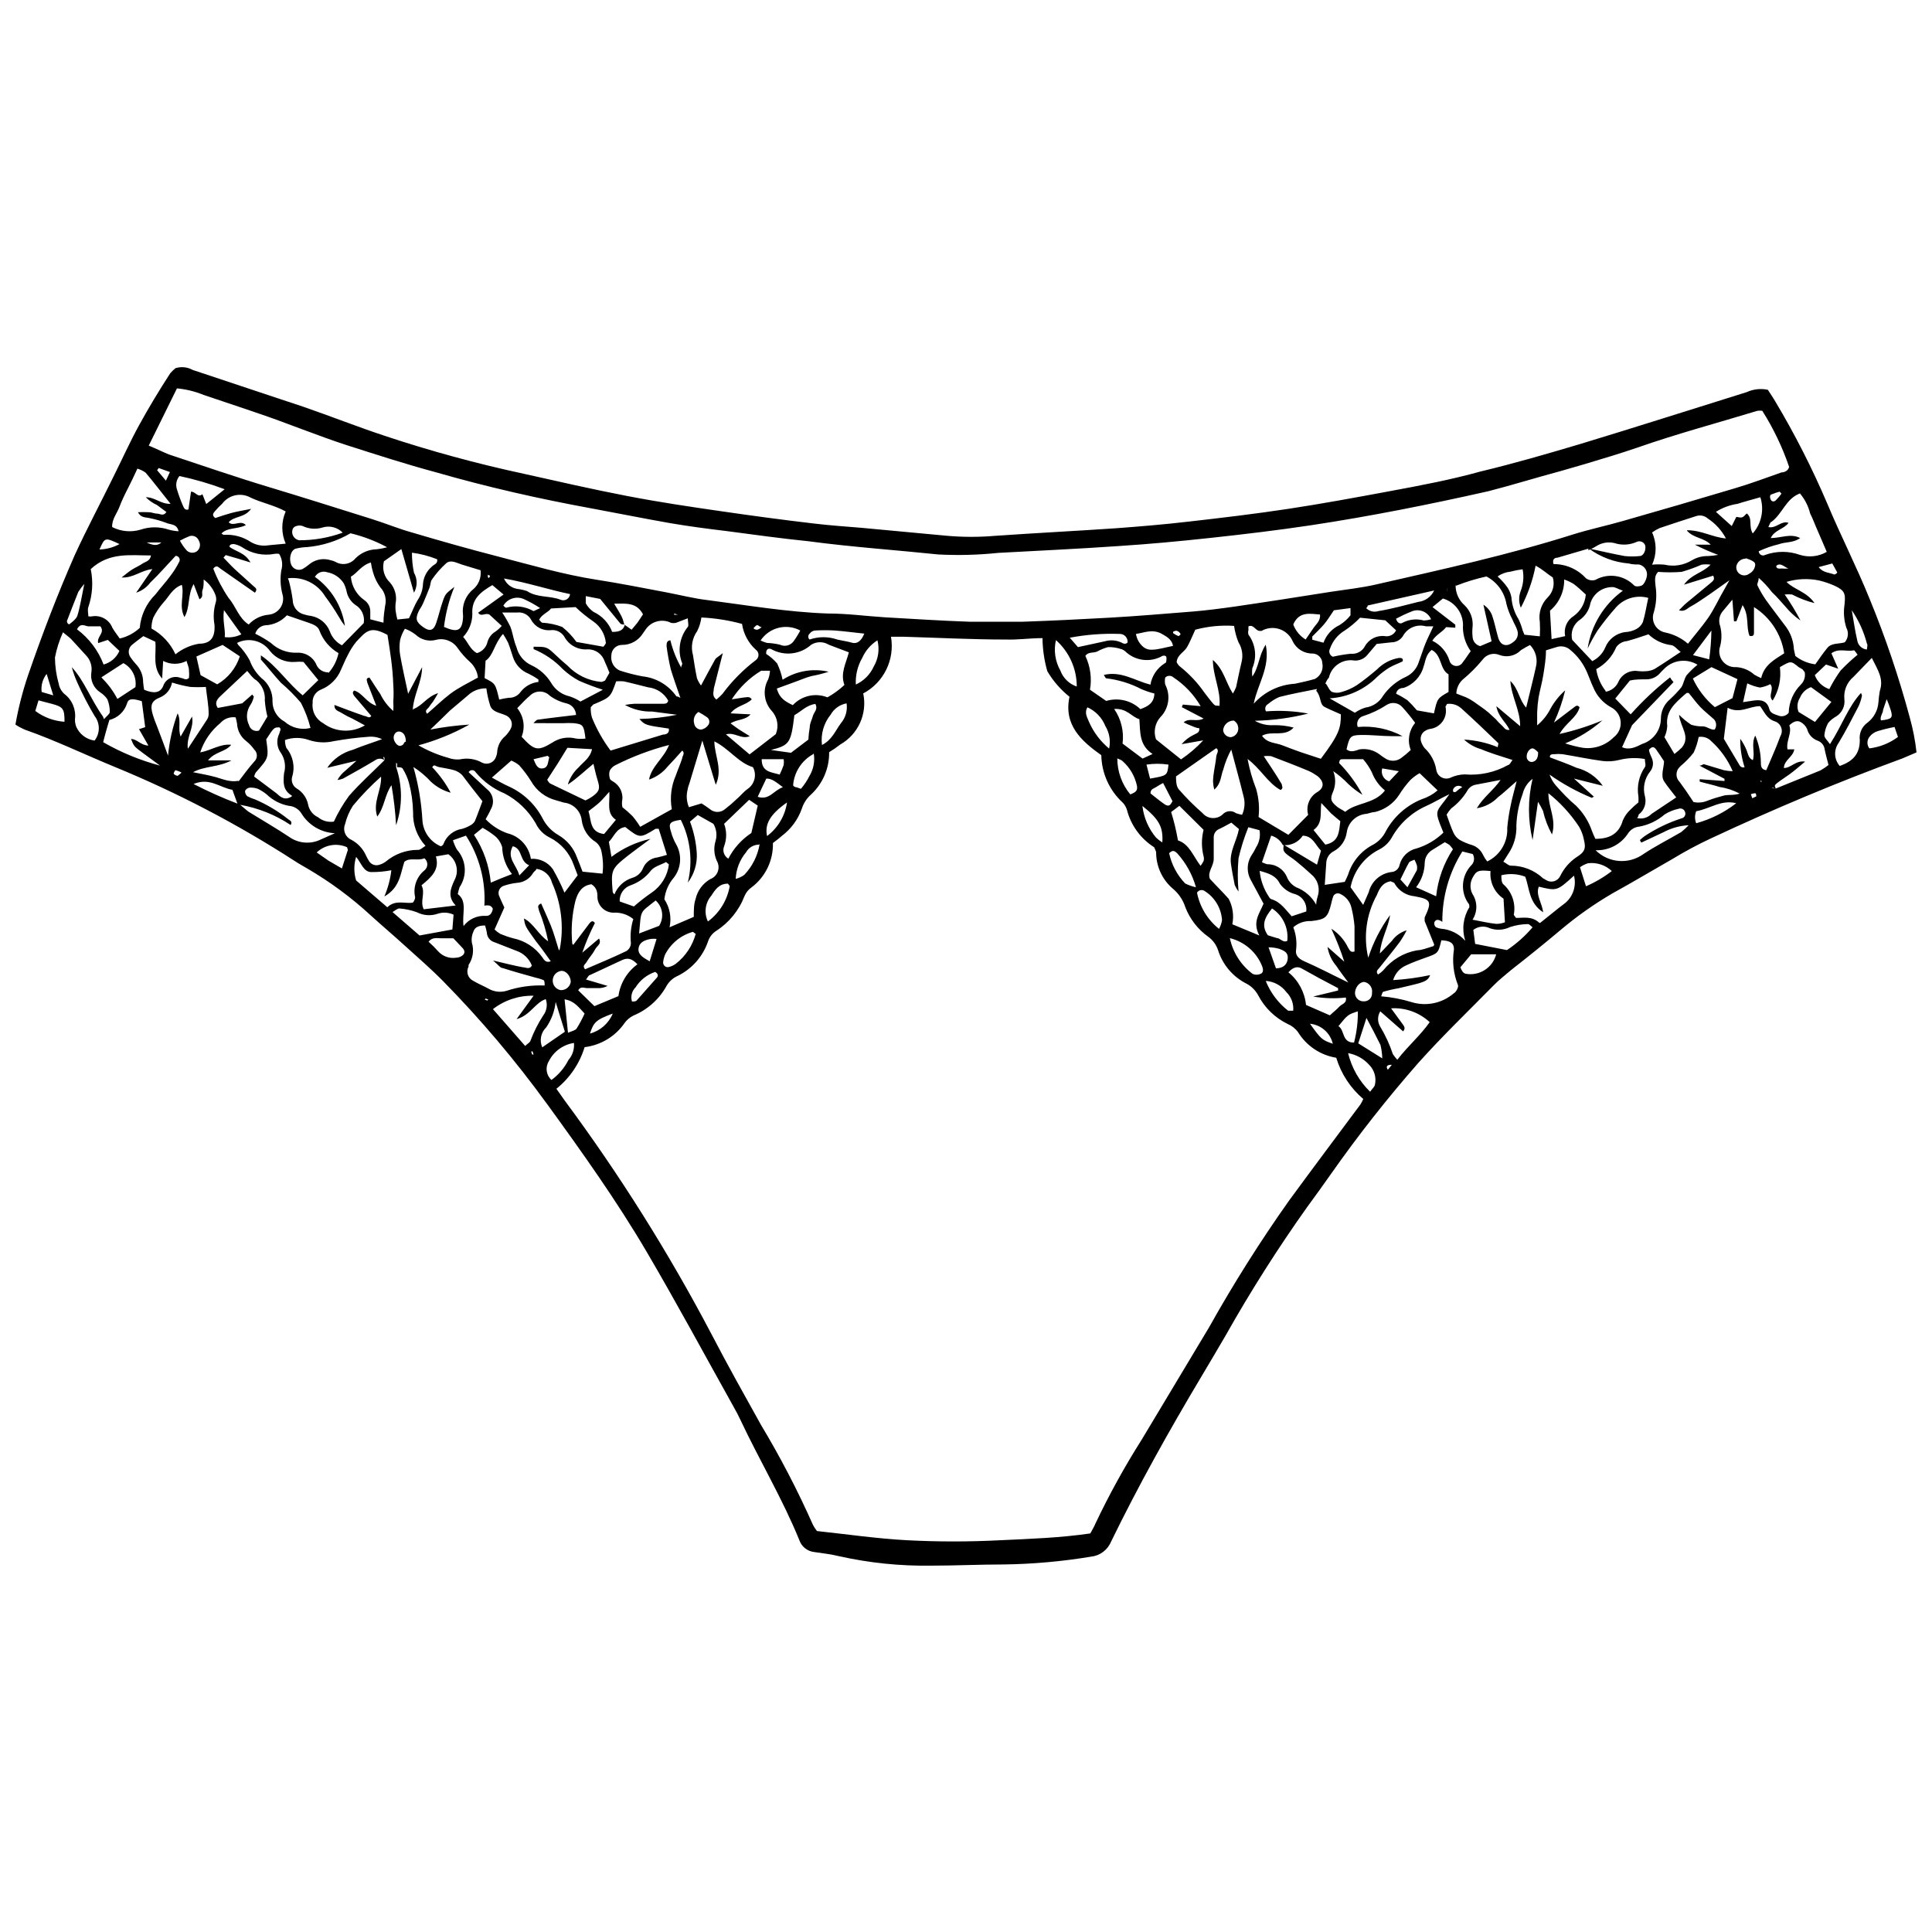 <?xml version="1.0" encoding="UTF-8"?>
<!-- Uploaded to: SVG Repo, www.svgrepo.com, Generator: SVG Repo Mixer Tools -->
<svg width="800px" height="800px" version="1.1" viewBox="144 144 512 512" xmlns="http://www.w3.org/2000/svg">
 <defs>
  <clipPath id="a">
   <path d="m148.09 241h503.81v318h-503.81z"/>
  </clipPath>
 </defs>
 <g clip-path="url(#a)">
  <path d="m148.09 336.02c0.781-4.43 1.898-8.789 3.34-13.047 3.66-10.605 7.691-21.215 12.355-31.82 3.234-7.055 6.894-13.895 10.289-20.844 2.281-4.562 4.348-9.176 6.789-13.629 2.441-4.453 5.305-9.227 8.273-13.789v0.004c0.418-0.484 0.879-0.926 1.379-1.328 1.52-0.477 3.172-0.301 4.562 0.477l29.484 9.812c7.211 2.492 14.32 5.305 21.215 7.582v0.004c12.176 4.055 24.57 7.438 37.121 10.129 9.016 2.016 18.031 4.082 27.102 5.832 9.07 1.75 16.758 2.863 25.137 4.082s16.281 2.281 24.395 3.234c4.297 0.531 8.59 0.797 12.887 1.168l22.75 2.121c4.148 0.348 8.316 0.348 12.465 0 10.605-0.742 21.215-1.273 32.137-2.016 6.418-0.477 12.781-1.008 19.145-1.75 8.91-1.008 17.766-2.066 26.516-3.394 8.75-1.324 17.66-2.969 26.516-4.613s16.441-3.074 24.5-5.305c8.855-2.121 17.605-4.668 26.516-7.32 14.691-4.453 29.273-9.121 43.91-13.684l0.004 0.004c1.754-0.812 3.727-1.035 5.621-0.633 0.531 0.848 1.324 1.961 1.961 3.074 5.207 8.711 9.812 17.766 13.789 27.098 3.555 8.484 7.797 16.758 11.242 25.297 4.199 10.211 7.742 20.68 10.609 31.344 0.855 3.039 1.457 6.144 1.801 9.281l-3.711 1.59c-17.234 6.312-34.152 13.418-50.805 21.215-3.402 1.586-6.711 3.356-9.918 5.301-5.305 3.023-10.605 6.203-16.281 9.332v0.004c-4.769 2.789-9.297 5.984-13.523 9.547-4.348 3.66-8.75 7.211-13.098 10.605-1.59 1.379-3.289 2.652-4.719 4.137-6.684 6.789-13.578 13.418-19.941 20.523-8.273 9.418-16.027 19.281-23.23 29.539-2.066 2.918-4.137 5.832-6.258 8.699v-0.004c-7.785 10.945-14.988 22.293-21.582 33.996-2.176 3.711-4.348 7.426-6.574 11.137-8.484 14.211-16.547 28.637-23.812 43.539h-0.004c-0.902 2.199-2.938 3.727-5.301 3.977-7.644 1.273-15.375 1.965-23.121 2.07-6.418 0-12.832 0.316-19.25 0.316h-0.004c-8.184 0.125-16.352-0.711-24.34-2.492-2.176-0.531-4.402-0.797-6.629-1.113-1.836-0.191-3.387-1.438-3.977-3.184-4.453-10.926-10.605-21.215-15.59-31.82-0.582-1.219-1.168-2.387-1.855-3.555-7.637-13.684-15.062-27.473-22.965-40.941-7.902-13.469-17.184-26.516-26.516-39.352l-0.004 0.004c-8.324-11.465-17.488-22.297-27.418-32.402-3.234-3.289-6.734-6.312-10.184-9.441-3.445-3.129-6.047-5.305-9.016-8.008l0.004 0.004c-5.156-4.754-10.809-8.934-16.867-12.465-1.168-0.688-2.332-1.324-3.445-2.066-15-9.68-30.852-17.969-47.359-24.766-8.168-3.344-15.91-7.109-24.074-9.973-0.852-0.371-1.668-0.812-2.441-1.324zm161.43-26.516c-0.371 0-0.953 0-1.168-0.316l-5.305-6.469-3.816-0.742v1.91l0.004-0.004c0.5 0.91 1.207 1.691 2.066 2.277 2.273 1.059 4.043 2.961 4.934 5.305 1.695 0 2.918-0.316 3.34-1.855l1.805 1.273c0.582-0.742 1.113-1.273 1.539-1.855 0.426-0.582 0.953-1.434 1.484-2.227-1.695-3.184-4.453-2.863-7.637-2.812 0.797 1.379 1.434 2.332 1.961 3.394 0.527 1.059 0.477 1.535 0.793 2.332zm174.64 58.336 8.855 5.305 1.062-3.711c-1.539-1.539-2.121-3.871-4.824-3.977v-0.004c-1.152 1.766-3.207 2.734-5.305 2.492-0.629-1.23-1.746-2.137-3.074-2.492l-2.441 7.055v-0.004c0.445 0.211 0.906 0.391 1.379 0.531 2.34-0.047 4.457 1.371 5.305 3.555 0.484 1.094 1.324 1.988 2.387 2.543 2.254 0.863 4.133 2.5 5.301 4.613 0-1.008 0.316-1.855 0.531-2.703 0.457-1.965-0.242-4.023-1.805-5.305-1.324-1.219-2.652-2.387-4.031-3.5s-1.961-1.324-2.812-2.121c-0.844-0.793-0.527-1.59-0.527-1.906zm130.25-14.797 12.039-4.879h0.004c0.742-0.422 1.449-0.902 2.121-1.434-0.371-1.484-0.742-2.758-1.008-4.082-0.113-1.059-0.812-1.961-1.805-2.336-1.422-0.492-2.5-1.668-2.863-3.129-0.363-0.793-0.98-1.445-1.75-1.855-1.008-0.531-2.016 0-2.969 0.902 0.797 2.016-0.902 4.082-0.477 6.363h1.805c-0.316 2.016-2.703 2.812-2.758 4.934 1.961 0 3.074-2.066 5.621-1.695-1.695 1.434-2.918 2.492-4.242 3.445-1.324 0.953-2.227 1.484-3.289 2.332-1.062 0.848 0 1.008-0.371 1.484h-0.004c-0.207-0.172-0.441-0.312-0.688-0.422h-0.316zm-49.48-63.641-8.168 2.387c-0.637 0-1.484 0.316-1.062 1.695l0.008 0.004c3.266-0.016 6.387 1.352 8.59 3.762 0.719 0.531 1.641 0.688 2.492 0.426 3.371-1.891 7.59-1.281 10.289 1.484 0.371 0.371 1.434 0.266 2.016 0 0.582-0.266 1.434-1.855 1.379-3.074-0.066-1.215-0.934-2.234-2.121-2.492-0.902 0-1.805 0-2.703-0.266h-0.004c-3.836-0.312-7.508-1.691-10.605-3.977 3.184 0.688 6.363 1.434 9.547 2.016v-0.004c1.305 0.137 2.621 0.137 3.926 0 1.062 0 1.75-1.59 1.484-2.812v0.004c-0.145-0.418-0.449-0.762-0.852-0.949-0.398-0.191-0.855-0.211-1.27-0.059-1.895 0.891-4.059 1.023-6.047 0.371-1.449-0.348-2.977-0.16-4.297 0.531-0.828 0.523-1.699 0.984-2.598 1.379zm41.422 57.914v0.848-0.797c-0.805-2.445-1.199-5.008-1.168-7.582 0.691 0.949 1.262 1.984 1.699 3.074 0.371 0.902 0.426 2.016 1.645 2.598 0.637-2.066-0.531-4.297 0.637-6.523 0.961 2.266 1.469 4.699 1.484 7.16 0 0.742 0 1.855 1.434 2.016 1.219-2.918 2.598-5.887 3.711-8.961 0.445-0.727 0.527-1.621 0.215-2.414-0.316-0.793-0.984-1.395-1.809-1.617-2.066-0.742-2.652-2.547-3.766-3.977-2.918 0-5.305 2.121-8.59 0.426l-1.008 8.219 4.137 6.949v-0.004c0.242 0.52 0.84 0.773 1.379 0.586zm-65.441-5.305h0.742-0.742c0-0.426 0.371-1.062 0-1.219-3.184-3.074-6.418-6.152-9.703-9.121h-0.004c-1.031-0.902-2.406-1.309-3.762-1.117 0 0.266-0.371 0.531-0.371 0.742 0.309 1.34 0.035 2.746-0.754 3.871-0.789 1.121-2.019 1.855-3.383 2.016-0.434 0.082-0.848 0.242-1.223 0.48-0.926 0.531-1.398 1.605-1.164 2.648 0.191 0.719 0.535 1.387 1.008 1.965 1.629 1.516 2.711 3.531 3.074 5.727 0.117 0.828 0.609 1.555 1.336 1.969 0.727 0.418 1.605 0.473 2.375 0.152 1.195-0.566 2.496-0.875 3.82-0.902 4 0.336 8.008-0.531 11.508-2.492 0.426 0 0.688-0.742 1.168-1.324l-4.613-1.484c-1.219-0.426-2.492-0.848-3.711-1.379h-0.004c-1.684-0.48-3.227-1.352-4.508-2.547 3.062 0.172 6.074 0.852 8.91 2.016zm-291.68 5.305v-0.742c0-0.266 0-0.266-0.266-0.426 0.023 0.121 0.023 0.246 0 0.371 0.031 0.246 0.031 0.496 0 0.742 1.727 5 1.727 10.434 0 15.434-0.195-3.559-0.605-7.098-1.219-10.609-1.855 2.703-1.805 5.727-3.766 8.324-1.273-3.816 1.168-6.894 1.008-10.605v0.004c-2.684 2.391-5.184 4.977-7.477 7.742-0.957 1.5-1.656 3.148-2.07 4.879-0.66 1.609 0.094 3.453 1.699 4.137 1.723 0.926 3.082 2.398 3.871 4.188 0.25 0.531 0.535 1.043 0.848 1.539 0.613 0.887 1.754 1.234 2.758 0.848 0.574-0.168 1.113-0.438 1.59-0.793 2.418-2.043 5.484-3.152 8.645-3.129 0.582 0 1.113-0.582 1.91-1.062-2.211-2.41-3.391-5.59-3.289-8.855-0.051-2.672-0.422-5.324-1.113-7.902-0.363-1.27-0.898-2.481-1.59-3.606-0.16-0.477-0.957-0.477-1.484-0.477zm-3.34-1.855v-0.004c-0.727-0.527-1.715-0.527-2.441 0-2.812 1.695-5.676 3.289-8.539 4.879-0.477 0.188-0.973 0.312-1.484 0.371 0.535-0.961 1.258-1.809 2.121-2.492l2.918-2.598-7.742 1.855c1.621-2.348 4.027-4.039 6.789-4.773 2.547-1.062 5.305-1.91 7.742-2.812v0.004c-1.125-0.535-2.371-0.754-3.606-0.637-3.094 0.227-6.176 0.617-9.23 1.168-2.176 0.504-4.453 0.395-6.574-0.32-2.043-0.719-4.269-0.719-6.312 0-0.02 0.727 0.105 1.449 0.371 2.121 1.754 2.109 2.332 4.957 1.539 7.586-0.359 1.184 0.117 2.465 1.168 3.129 1.551 0.91 2.644 2.43 3.023 4.188 0.262 1.516 1.254 2.805 2.648 3.449 1.168 0.969 2.691 1.395 4.191 1.164 1.109-2.41 2.461-4.699 4.031-6.84 2.918-3.34 6.258-6.312 9.387-9.441 0.023-0.211 0.023-0.422 0-0.637l-0.266-0.316c-0.008 0.125-0.008 0.246 0 0.371 0.086 0.223 0.191 0.434 0.316 0.637zm126.86-17.766-0.004-0.004c1.18 5.391-1.293 10.918-6.098 13.629-0.93 0.734-1.902 1.406-2.918 2.016 0.062 4.266-1.691 8.352-4.824 11.242-1.109 0.984-1.934 2.25-2.387 3.66-1.012 2.894-2.856 5.422-5.305 7.266-0.742 0.688-1.59 1.273-2.387 1.91 0.129 4.586-1.965 8.949-5.621 11.719-0.848 0.578-1.512 1.387-1.906 2.336-1.473 3.824-4.129 7.078-7.586 9.281-0.969 0.648-1.695 1.598-2.066 2.703-1.359 4.008-4.262 7.309-8.062 9.176-1.223 0.535-2.242 1.445-2.918 2.598-1.945 3.562-5.051 6.352-8.801 7.902-0.926 0.457-1.727 1.129-2.336 1.961-2.449 3.562-6.312 5.898-10.605 6.418-1.328 4.344-3.934 8.188-7.477 11.031l2.176 3.074h-0.004c14.57 19.652 27.602 40.395 38.98 62.047 4.191 8.062 8.59 15.91 13.047 23.918 5.137 8.547 9.742 17.402 13.789 26.52 0.301 0.578 0.656 1.129 1.059 1.641 7.953 0.848 15.91 2.016 23.918 2.441 8.199 0.426 16.41 0.426 24.609 0 7.953-0.371 15.91-0.637 23.918-1.805 0.531-1.008 1.008-1.75 1.324-2.547v0.004c3.641-7.688 7.75-15.145 12.305-22.328l17.816-29.699c6.473-11.574 13.551-22.797 21.215-33.621 6.258-8.539 12.621-17.023 18.934-25.508 0.281-0.461 0.527-0.938 0.742-1.434-3.387-2.879-5.875-6.672-7.16-10.926-4.203-0.68-7.902-3.16-10.129-6.785-0.707-0.965-1.66-1.715-2.758-2.176-3.344-1.625-6.078-4.285-7.797-7.582-0.699-1.309-1.77-2.379-3.074-3.078-3.644-1.828-6.383-5.066-7.586-8.961-0.484-1.406-1.391-2.629-2.598-3.5-2.731-1.957-4.832-4.664-6.047-7.797-0.629-1.98-1.828-3.734-3.445-5.039-2.762-2.422-4.328-5.926-4.297-9.598-0.148-0.438-0.324-0.859-0.531-1.273-3.578-2.269-6.156-5.812-7.211-9.918-0.215-0.715-0.594-1.371-1.113-1.906-3.531-3.238-5.582-7.781-5.676-12.57-5.305-3.766-10.023-8.008-8.434-15.484h0.004c-2.363-1.887-4.356-4.188-5.887-6.789-0.809-2.848-1.234-5.789-1.273-8.75-3.394 0-6.523 0.477-9.598 0.371-9.121 0-18.191-0.477-27.258-0.742h-3.289-0.004c1.051 6.055-1.898 12.105-7.316 15.008zm-189.33-65.605c2.281 0.953 3.871 1.75 5.305 2.332 8.961 2.973 17.711 5.996 26.516 8.648s18.191 5.621 27.312 8.484c3.555 1.113 7 2.547 10.605 3.555 7.531 2.227 15.168 4.402 22.805 6.363 8.645 2.227 17.234 4.773 26.094 6.152 6.152 0.953 12.305 2.176 18.457 3.34 3.66 0.688 7.32 1.645 10.977 2.066 10.605 1.379 21.215 3.184 31.82 3.555 5.305 0 10.129 0.688 15.219 1.008 7.426 0.426 14.848 0.902 22.328 1.168h14.266c7.637-0.266 15.219-0.637 22.805-1.062 7.582-0.426 14.848-1.062 22.273-1.645 3.711-0.316 7.426-0.797 11.137-1.324 8.379-1.219 16.812-2.547 25.191-3.871 4.137-0.637 8.273-1.062 12.355-2.016 17.449-3.977 34.895-7.797 51.973-13.207 4.402-1.379 8.961-2.332 13.363-3.606 9.934-2.828 19.801-5.711 29.594-8.645 4.137-1.219 8.219-2.758 12.305-4.191 0.742 0 1.805-0.426 2.016-1.484h-0.008c-1.773-5.211-4.16-10.195-7.106-14.848-0.422-0.051-0.852-0.051-1.273 0-10.605 3.234-21.215 6.047-31.82 9.758-4.613 1.59-9.332 2.969-14.055 4.402l-6.418 1.855c-6.363 1.695-12.621 3.66-19.039 5.305-15.539 3.5-31.184 6.629-46.988 9.016-8.805 1.324-17.711 2.387-26.516 3.34s-16.336 1.645-24.5 2.176c-10.605 0.742-21.215 1.219-31.82 1.805l0.004-0.004c-5.285 0.559-10.605 0.699-15.91 0.426-11.242-1.168-22.855-1.961-34.418-3.5-7.266-0.742-14.531-1.75-21.742-2.703-5.305-0.637-10.078-1.273-15.062-2.121-6.894-1.219-13.789-2.598-20.629-3.871-13.949-2.547-27.738-5.676-41.367-9.602-7.902-2.121-15.91-4.719-23.547-7.16-3.977-1.273-7.848-2.758-11.773-4.191-3.074-1.113-6.152-2.332-9.227-3.394-5.621-1.961-11.297-3.816-16.918-5.727v0.004c-2.269-0.934-4.664-1.52-7.106-1.75zm63.27 50.168c-4.562-2.492-5.621-1.008-8.273 1.805-0.922 1.145-1.703 2.391-2.336 3.715-0.637 1.168-1.113 2.441-1.695 3.66v-0.004c-0.973 2.418-2.887 4.336-5.305 5.305-1.449 0.559-2.356 2.004-2.227 3.555-0.27 2.152 0.801 4.254 2.703 5.301 3.234 2.465 7.644 2.715 11.137 0.637l-3.234-1.75c-0.949-0.414-1.871-0.891-2.758-1.434-0.797-0.582-2.176-0.688-2.066-2.227 2.652 1.008 5.305 2.016 7.953 2.918 0.582 0 1.273 0.797 1.805 0l-4.508-5.305c-0.316-0.426-0.637-1.008 0-1.434 2.227 0.688 3.234 3.234 5.832 4.031l-2.387-6.152c0-0.426-0.582-1.168 0.582-1.324 0.953 1.434 1.855 2.918 2.863 4.348l0.004 0.004c0.824 1.723 1.996 3.258 3.445 4.508 0.059-0.812 0.059-1.629 0-2.441 0.105-1.484 0.105-2.973 0-4.453-0.16-4.723-0.848-8.91-1.539-13.258zm312.1 28.742-0.004 0.004c1.527 0.504 3.086 0.891 4.668 1.168 3.004 0.406 6.023-0.613 8.168-2.758 1.312-0.984 2.019-2.578 1.867-4.215-0.152-1.633-1.141-3.07-2.609-3.793-2.117-1.184-3.766-3.055-4.668-5.305-0.637-1.324-1.113-2.758-1.695-4.082h-0.004c-0.957-2.195-2.41-4.137-4.242-5.676-1.008-0.984-2.488-1.312-3.816-0.848l-2.758 0.848c0 2.281-0.371 4.348-0.688 6.418-0.316 2.066-0.902 4.031-1.273 6.098-0.203 1.316-0.328 2.644-0.375 3.977v3.394c1.48-1.223 2.691-2.742 3.555-4.453 1.004-1.82 2.316-3.453 3.871-4.828-0.703 2.938-1.699 5.797-2.969 8.539l5.305-4.031c0.426-0.316 0.902-0.797 1.484 0-0.797 2.812-3.711 4.137-5.305 7.055 3.883-0.871 7.68-2.074 11.348-3.606-2.926 2.566-6.258 4.629-9.863 6.098zm9.969 11.242-7.637-1.91 5.305 4.824c-0.316 0-0.477 0.316-0.582 0.266l-0.004 0.008c-3.953-1.621-7.707-3.684-11.191-6.152 0.375 1.07 0.949 2.062 1.699 2.918 1.695 1.91 3.445 3.766 5.305 5.305l-0.004-0.004c1.922 1.887 3.371 4.191 4.242 6.734 0.266 0.707 0.566 1.395 0.902 2.07 3.555 0 6.203-1.168 7.266-4.879 0.469-1.086 1.152-2.059 2.016-2.863 0.668-0.68 1.375-1.32 2.121-1.91 0.039-0.531 0.039-1.062 0-1.59-0.457-2.703 0.152-5.481 1.699-7.742 0.371-0.477 0-1.324 0-2.176-2.277-0.395-4.606-0.305-6.844 0.266-1.422 0.352-2.894 0.441-4.348 0.266-3.555-0.477-7.055-1.219-10.605-1.805-0.742-0.078-1.488-0.078-2.231 0-0.477 0-1.273 0-1.113 0.848 2.387 0.902 4.773 1.75 7.055 2.758 2.812 0.707 5.277 2.402 6.949 4.773zm64.117-38.023-0.004 0.004c0.941-1.074 1.113-2.621 0.426-3.871-0.633-1.988-0.797-4.094-0.477-6.152 0.316-2.969 0-3.711-2.547-4.934-1.348-0.609-2.75-1.09-4.188-1.43-2.871-0.598-5.84-0.469-8.645 0.371 2.016 2.066 5.305 2.547 7.426 5.621h-0.004c-2.062-0.52-4.059-1.285-5.938-2.281-0.652-0.07-1.312-0.07-1.965 0 1.543 2.207 2.941 4.512 4.191 6.894-1.469-1.012-2.793-2.227-3.926-3.606-1.219-1.324-2.332-2.703-3.66-3.926h0.004c-1.035-1.371-2.207-2.633-3.5-3.766 0 1.008-0.531 1.59-0.316 2.016h-0.004c0.641 1.332 1.383 2.609 2.227 3.82 1.695 2.387 3.555 4.719 5.305 7.106 1.145 1.555 1.859 3.383 2.066 5.305 0 0.848 0.316 1.695 0.426 2.441v-0.004c1.527 1.219 3.363 1.988 5.305 2.227 1.062-1.539 2.066-2.969 3.184-4.348 1.109-1.379 3.125-1.008 4.609-1.484zm-464.83-19.406c0.695 3.356 0.477 6.836-0.637 10.074-0.266 0.742 0 1.695 0 2.441 0.348 0.074 0.711 0.074 1.059 0 2.258-0.359 4.465 0.898 5.305 3.023 0.531 0.953 1.273 1.855 1.961 2.863 1.984-0.457 3.812-1.426 5.305-2.812 0.281-3.375 1.77-6.539 4.188-8.906 1.273-1.695 2.703-3.184 3.926-4.879 0.895-1.16 1.676-2.406 2.332-3.715 0.195-0.332 0.191-0.746-0.008-1.074-0.199-0.332-0.559-0.527-0.945-0.516l-3.234 3.5c-1.113 1.219-2.227 2.387-3.445 3.555h-0.004c-0.945 1.266-2.262 2.211-3.762 2.703l4.297-6.258c-3.023 0.316-4.984 2.387-8.168 2.227 1.219-0.953 1.961-1.59 2.812-2.121 0.848-0.531 1.855-0.953 2.703-1.539 0.848-0.582 2.016-0.637 2.281-2.176-5.465 0.004-11.035-0.953-15.965 3.609zm374.36 77.535c0.797 0.426 1.379 1.062 1.961 1.062v-0.004c3.168-0.012 6.223 1.184 8.539 3.34l0.742 0.426c0.625 0.434 1.406 0.57 2.141 0.375 0.734-0.195 1.348-0.699 1.68-1.383 0.969-2.008 2.449-3.727 4.293-4.984 2.227-1.379 2.598-2.332 1.961-4.773h0.004c-0.234-1.176-0.664-2.309-1.273-3.34-2.219-3.363-4.957-6.352-8.113-8.859 0 3.816 2.176 6.949 0.953 10.926-1.078-1.965-1.883-4.07-2.387-6.258-0.387-0.824-0.832-1.621-1.324-2.387l-1.434 10.129c-1.273-5.332-1.273-10.891 0-16.227-1.336 1.008-2.273 2.453-2.652 4.082-0.992 2.652-1.547 5.445-1.641 8.273 0.113 2.699-0.648 5.359-2.176 7.586zm-238.65-45.555 0.004-0.004c-2.144-0.684-4.25-1.48-6.312-2.383-1.559-0.836-3.004-1.871-4.297-3.078-2.18-2.289-4.82-4.094-7.742-5.305v-0.637c3.129 0 3.5 0 5.305 1.695 1.805 1.695 2.387 2.227 3.66 3.289v0.004c2.371 2.5 5.578 4.051 9.016 4.348 0.332-0.078 0.652-0.203 0.953-0.371l1.168-2.066c-0.477-1.168-0.848-2.121-1.273-3.023-0.629-1.922-2.434-3.215-4.457-3.184-2.578 0.234-5.047-1.102-6.258-3.394-0.742-1.16-2.07-1.816-3.445-1.695-2.156 0.27-4.258-0.805-5.305-2.707-0.711-1.355-2.188-2.137-3.711-1.961h-3.977c0.801 1.207 1.527 2.465 2.172 3.766 0.477 1.219 0.688 2.547 1.062 3.816 0.371 1.273 0.426 1.168 0.582 1.695v0.004c0.531 2.055 1.949 3.766 3.871 4.668 2.199 1.004 4.047 2.648 5.305 4.719 1.059 1.812 2.828 3.102 4.879 3.551 1.012 0.332 1.973 0.797 2.863 1.379zm191.66-1.59c0.531 0.797 0.902 1.805 1.59 2.176l0.004-0.004c0.824 0.289 1.723 0.289 2.543 0 1.43-0.395 2.789-1.004 4.031-1.805 1.855-1.273 3.606-2.703 5.305-4.137 1.566-1.617 3.609-2.695 5.832-3.074 0.582 0 1.219 0 1.008 0.902-1.168 0.582-2.441 1.008-3.606 1.695-1.129 0.719-2.195 1.535-3.184 2.441-3.348 3.367-7.824 5.387-12.566 5.672l6.684 3.816-0.004 0.004c0.859-0.605 1.809-1.074 2.812-1.379 1.957-0.262 3.68-1.418 4.668-3.129 1.539-2.199 3.648-3.941 6.098-5.039 1.641-0.789 2.871-2.234 3.394-3.977 0.582-1.539 1.062-3.129 1.645-4.613s1.434-3.074 2.176-4.773h-1.965c-2.391-0.668-4.926 0.41-6.098 2.598-0.664 1.023-1.805 1.645-3.023 1.645l-3.926 0.426-2.387 2.812v-0.004c-0.828 1.082-2.141 1.676-3.5 1.59-3.113-0.527-6.098 1.477-6.785 4.562-0.32 0.316-0.586 0.742-0.957 1.59zm54.199-10.34v-0.004c-0.871 0.43-1.723 0.906-2.543 1.43-1.48 1.539-3.738 2.039-5.727 1.273-1.602-0.668-3.449-0.141-4.457 1.273-1.594 1.934-3.367 3.711-5.301 5.305-1.008 0.957-1.598 2.269-1.645 3.656l2.598 1.008c0.684 0.32 1.34 0.691 1.961 1.113l2.176 1.539c0.637 0.426 1.219 0.902 1.805 1.379l1.961 1.805c0.473 0.566 0.984 1.098 1.535 1.59 0.582 0.477 0.953 1.434 2.066 1.168-0.953-2.066-2.969-3.34-3.5-6.258l6.312 5.305c0-4.348-2.281-7.691-2.598-11.984 2.227 2.121 2.281 4.984 4.191 7.055 0.902-3.766 1.805-7.211 2.547-10.605l-0.004-0.004c0.609-2.156 0-4.473-1.59-6.047zm-294.97 26.516 0.004-0.004c2.543 1.5 5.269 2.66 8.113 3.445 0.98 0.371 2.031 0.516 3.074 0.426 2.043-0.453 4.176-0.133 5.996 0.902 0.676 0.309 1.453 0.32 2.141 0.027s1.219-0.863 1.465-1.566c0.18-0.422 0.289-0.867 0.316-1.324 0.113-1.652 0.898-3.188 2.176-4.242 0.516-0.523 0.961-1.113 1.324-1.75 0.398-0.641 0.496-1.426 0.258-2.144-0.234-0.715-0.773-1.289-1.477-1.57-1.434-0.688-3.394-0.797-4.082-2.441v0.004c-0.496-1.539-0.852-3.117-1.062-4.723-1.809-0.047-3.562 0.617-4.879 1.859l-4.773 4.031-2.547 2.492-2.652 2.547 0.004-0.004c3.414-0.664 6.867-1.105 10.34-1.324-4.391 2.457-9.078 4.348-13.945 5.621zm-1.062-9.492c2.441-0.902 3.555-3.289 6.523-4.191-0.688 1.168-1.008 1.75-1.379 2.281l0.004-0.004c-0.383 0.453-0.734 0.934-1.059 1.434-0.316 0.477-1.273 0.848-0.477 1.75 2.066-1.75 3.977-3.66 6.152-5.305 2.176-1.645 4.773-2.863 7.32-4.297h-0.004c-0.188-1.613-0.961-3.106-2.176-4.188-1.215-1.094-2.301-2.32-3.234-3.66-1.277-1.867-3.598-2.719-5.781-2.121-1.887 0.48-3.887-0.039-5.301-1.379-0.871-0.672-1.836-1.207-2.863-1.59-0.574 0.918-1.004 1.918-1.273 2.969-0.215 1.316-0.215 2.66 0 3.977 0.582 3.289 1.324 6.523 2.121 10.289l3.711-7.055c-0.051 3.926-2.227 7.266-2.492 11.352zm239.44-5.305c-3.34 0.688-6.684 1.273-9.969 2.121l0.004-0.004c-1.082 0.457-2.082 1.086-2.969 1.855-0.352 0.168-0.617 0.48-0.727 0.852-0.113 0.375-0.059 0.777 0.145 1.113 3.738-0.289 7.5-0.094 11.188 0.582-4.633 1.168-9.383 1.805-14.16 1.91 1.512 0.867 3.246 1.273 4.984 1.164 1.789-0.035 3.574 0.176 5.305 0.637-2.387 2.652-5.832 0.688-8.379 2.176 1.434 2.016 3.555 1.805 5.305 2.492s3.34 1.273 4.984 1.855l5.305 1.75c4.879-6.523 5.305-8.113 5.305-11.773-1.379-0.637-2.863-1.219-4.297-1.961-1.434-0.742-0.797-2.598-2.231-4.297zm-200.68 68.941 0.008-0.004c1.137-5.941 0.418-12.09-2.07-17.605-0.477-1.965-2.125-3.426-4.137-3.66 0 0.371-0.637 0.688-0.848 1.062-0.902 1.566-2.543 2.566-4.348 2.652-1.191 0.137-2.367 0.402-3.5 0.793-1.035 0.375-1.574 1.508-1.223 2.547 0.426 1.062 0.953 2.121 1.434 3.184l-2.598 5.832c0.461 0.449 0.977 0.844 1.535 1.168 1.105 0.465 2.238 0.855 3.394 1.164 3.102 0.637 5.848 2.414 7.691 4.984 0.426 0.582 0.902 1.645 2.281 1.113-1.324-1.855-2.598-3.66-3.926-5.305-2.863-3.977-2.863-3.977-3.184-6.047 2.598 1.324 3.711 4.191 6.418 6.047v0.004c-0.551-2.793-1.367-5.527-2.438-8.168 0-0.531-0.742-1.324 0.582-1.855 0.848 1.91 1.695 3.766 2.492 5.676 0.797 1.906 1.379 4.082 2.227 6.785zm231.75-1.168-2.547-6.258v-0.953c1.961-4.191 1.75-4.824-2.652-5.621l0.008-0.004c-2.207-0.18-4.188-1.43-5.305-3.34 0-0.316-0.742-0.426-1.062-0.637-2.176 0.371-2.969 1.961-3.66 3.66h0.004c-2.789 5.059-3.602 10.973-2.281 16.598 1.312-4.047 3.266-7.863 5.781-11.297-0.426 3.289-2.387 6.203-2.703 10.184l3.184-3.34h-0.004c0.965-1.344 2.344-2.332 3.926-2.812-0.543 1.086-1.164 2.133-1.855 3.129-1.695 2.281-3.5 4.453-5.305 6.734-0.316 0.477-1.219 0.953-0.426 1.855v0.004c0.504-0.316 0.965-0.691 1.379-1.113 2.246-2.797 5.434-4.684 8.965-5.305 1.273-0.055 2.492-0.531 4.348-1.113zm-215.15-36.434c0.93 0.723 1.816 1.5 2.652 2.332 0.762 0.902 1.453 1.859 2.066 2.863l8.379-4.668v0.004c-0.543-3.027-0.172-6.148 1.062-8.965 0.531-1.539 1.219-3.023 1.695-4.562 0-0.582 0.848-1.324 0-2.016-1.273 1.434-2.547 2.863-3.871 4.242v0.004c-1.285 1.59-2.996 2.785-4.93 3.445 0.688-3.606 3.926-5.621 5.305-9.176l-0.004 0.004c-4.879 1.258-9.605 3.035-14.105 5.301-0.68 0.305-1.242 0.828-1.59 1.484-0.211 0.656-0.211 1.359 0 2.016 0 0.371 0.531 0.688 0.902 0.902 1.84 1.078 2.785 3.219 2.332 5.305-0.035 0.496 0 0.996 0.105 1.484zm181.74 2.016c-0.668-2.336 0.34-4.828 2.441-6.047 2.176-1.324 1.484-3.074 0-4.242-0.719-0.512-1.48-0.957-2.281-1.328-3.289-1.379-6.629-2.652-9.969-3.926v0.004c-0.652-0.082-1.312-0.082-1.965 0l2.176 3.289c0.902 1.379 1.805 2.758 2.598 4.137 0 0.477 0.531 1.062-0.316 1.539-3.394-1.855-5.305-5.676-8.75-8.219v-0.004c0.512 2.715 1.277 5.379 2.277 7.953 0.699 2.41 0.918 4.934 0.637 7.426l7.902 4.719zm-167.27-26.516-6.523-0.848v-0.004c-2.531 0.082-5.043-0.523-7.262-1.75 0.82-0.152 1.656-0.262 2.492-0.316h7.582c0.531 0 1.219 0 1.379-0.848-1.094-1.961-3.07-3.269-5.305-3.5-2.176-0.531-4.297-1.113-6.469-1.59v-0.004c-0.672-0.047-1.344-0.047-2.016 0-1.484 4.191-1.484 4.191-5.832 6.047-0.266 0-0.426 0.371-0.902 0.797-0.047 0.93 0.062 1.859 0.316 2.758 1.266 3.113 2.922 6.055 4.934 8.75l13.895-4.242c0.742 0 1.805-0.316 1.539-1.59-6.258-0.902-6.258-0.902-7.797-2.547 3.352-0.07 6.688-0.445 9.969-1.113zm146.9 28.586c-1.168 0.637-2.176 1.219-3.234 1.695h0.004c-0.859 0.355-1.422 1.191-1.434 2.121v5.781c0 1.961-1.75 3.5-1.008 5.305 1.855 2.016 3.555 3.66 4.984 5.305v-0.004c1.078 2.07 1.414 4.445 0.957 6.734l7.16 2.969c-1.91-3.555 0-5.727 1.113-8.434l-3.34-6.203h-0.004c-1.137-1.969-1.137-4.394 0-6.363 0.516-0.762 0.977-1.559 1.379-2.387 0.852-1.336 1.176-2.945 0.902-4.508l-2.969-0.797c-1.082 2.668-1.953 5.418-2.598 8.223-0.266 2.926-0.266 5.875 0 8.801-0.406-0.52-0.742-1.09-1.008-1.695-0.371-1.855-0.742-3.766-1.008-5.676-0.426-3.234 1.539-5.992 2.121-9.176zm119.96-63.059c2.066-2.863 4.824-3.023 7.055-5.305h-0.004c-0.789-0.117-1.594-0.117-2.387 0-1.723 0.758-3.492 1.395-5.301 1.91-2.066 0.16-4.141 0.16-6.207 0-1.113 1.062-0.797 2.441-0.688 3.766 0.363 2.34 0.199 4.731-0.477 7-0.395 1.113-0.277 2.34 0.312 3.359 0.594 1.023 1.602 1.73 2.762 1.945 2.219 0.461 4.281 1.484 5.992 2.969 1.855-2.387 3.711-4.508 5.305-6.789 1.59-2.281 2.969-5.305 4.402-7.742l1.273-2.281-3.289 2.332-2.176 1.539-2.598 1.75c-0.742 0.477-1.484 0.953-2.281 1.379-0.797 0.426-1.539 1.434-3.023 0.953 0.797-0.797 1.379-1.434 2.016-1.961l6.418-5.305c0.426-0.426 1.219-0.797 0.637-1.91zm-265.86 62.312c-2.863 0.426-3.34 0.902-2.598 3.129 0.301 1.148 0.746 2.254 1.328 3.289 1.637 2.785 1.426 6.285-0.531 8.855-1.418 1.625-2.305 3.641-2.547 5.781 1.445 2.188 1.941 4.863 1.379 7.426l6.418-2.758c0-1.855 0-3.34 0.477-4.719v-0.004c0.496-2.242 1.926-4.168 3.926-5.301 0.922-0.348 1.645-1.09 1.973-2.019 0.324-0.93 0.227-1.957-0.277-2.809-0.75-1.668-0.863-3.555-0.316-5.301 0.434-1.52 0.223-3.152-0.586-4.508l-4.137-2.332-2.066 1.75v-0.004c1.012 2.688 1.621 5.512 1.801 8.379 0.152 2.801-0.695 5.562-2.383 7.797 1.379-5.594 0.723-11.5-1.859-16.652zm217.43-10.605-6.629 1.273c-1.051 0.148-1.961 0.801-2.438 1.75-1.094 1.773-2.516 3.32-4.191 4.559-0.457 0.508-0.863 1.059-1.219 1.645 0.637 1.75 1.113 3.289 1.805 4.773 0.348 0.781 0.922 1.445 1.641 1.91 1.039 0.59 2.141 1.051 3.289 1.379 1.293 0.422 2.348 1.363 2.918 2.598 0.301 0.625 0.676 1.211 1.113 1.75 3.406-1.625 5.5-5.141 5.305-8.91 0.191-2.066 0.508-4.121 0.953-6.152 0.371-1.855 0.902-3.66 1.539-6.203-2.016 1.695-3.394 3.074-4.934 4.242-1.504 1.559-3.481 2.586-5.621 2.918 1.805-3.023 4.348-4.668 6.363-7.586zm-278.32 3.445h0.004c-1.98-0.52-3.805-1.523-5.305-2.914-1.383-1.504-2.949-2.824-4.668-3.926 1.312 4.582 2.113 9.297 2.387 14.055 0.156 3.043 2.027 5.738 4.828 6.945 0.316 0 0.688-0.371 0.742-0.582 0.805-2.152 2.715-3.695 4.984-4.031 0.703-0.203 1.379-0.488 2.016-0.848 0.543-0.258 1.004-0.66 1.324-1.168 0.797-1.91 1.434-3.816 2.016-5.305-2.016-2.492-3.711-4.719-5.305-6.84h0.004c-0.602-0.656-1.375-1.133-2.231-1.379-1.219-0.371-2.598-0.531-3.871-0.797s-1.273-0.902-1.91 0l0.004 0.004c1.926 2.008 3.566 4.273 4.879 6.734zm-59.711-63-0.582 0.688c1.062 1.062 2.016 2.176 3.074 3.129l4.984 4.508c0.371 0.316 1.062 0.688 0.266 1.645l-9.121-6.363c-0.477-0.316-1.062-1.168-1.91 0 1.062 2.742 2.43 5.359 4.082 7.797 1.91 2.176 2.652 5.305 5.305 7 1.383-1.5 3.273-2.426 5.305-2.602 1.285-0.125 2.441-0.832 3.144-1.914 0.699-1.086 0.871-2.43 0.461-3.652-0.512-2.027-0.602-4.141-0.266-6.207 0.441-1.465 0.23-3.051-0.582-4.348-0.406-0.078-0.816-0.078-1.223 0-3.004 0.578-6.117-0.07-8.645-1.801-0.641-0.375-1.34-0.645-2.066-0.797-0.477 0-1.219 0-1.219 0.742 1.695 1.273 4.137 1.539 5.57 4.137l-3.289-1.008zm80.875 80.5c2.293-0.172 4.512 0.875 5.832 2.758 1.152 2.004 2.18 4.078 3.074 6.207l3.5-4.613-1.062-2.758h0.004c-1.09-3.133-3.352-5.719-6.312-7.215-1.656-0.801-2.984-2.148-3.766-3.816-1.949-3.367-4.82-6.109-8.27-7.902-2.965-1.23-5.586-3.156-7.637-5.621-0.188-0.336-0.543-0.547-0.93-0.547s-0.742 0.211-0.93 0.547l4.879 4.508c1.625 1.262 2.055 3.535 1.008 5.305-0.371 0.902-0.902 1.75-1.379 2.652v-0.004c1.594 1.668 3.559 2.941 5.731 3.715 3.269 0.777 5.746 3.461 6.258 6.785zm186.36-61.727c-3.461-0.234-6.938 0.105-10.289 1.008-0.797 1.695-1.379 3.234-2.176 4.613-0.797 1.379-2.598 2.016-2.758 3.977h0.004c0.176 0.395 0.43 0.758 0.742 1.059 2.57 2.023 4.82 4.418 6.68 7.109 0.742 0.953 1.434 1.91 2.227 2.812 0.797 0.902 0.953 0.371 1.695 0.637 0.371-4.191-1.695-7.742-1.75-12.199 2.918 2.547 3.394 5.941 5.305 8.91v-0.004c0.336-0.539 0.617-1.105 0.852-1.695 0.477-2.176 0.902-4.402 1.434-6.574h-0.004c0.48-1.805 0.191-3.723-0.793-5.305-0.578-1.395-0.969-2.856-1.168-4.348zm-141.17-2.227v-0.004c-0.172 1.258-0.551 2.473-1.113 3.609-1.324 1.84-1.734 4.184-1.117 6.363 0.316 2.066 0.637 4.137 1.062 6.152 0.273 0.676 0.629 1.316 1.062 1.906 1.379-2.547 2.547-4.773 3.766-6.949 0.316-0.477 0.953-0.742 2.016-1.645-0.902 3.66-1.695 6.523-2.387 9.387 0 0.902-0.582 1.961 0.688 2.918v0.004c0.566-0.457 1.098-0.953 1.59-1.484 2.512-3.394 5.492-6.414 8.855-8.965 0.445-0.316 0.711-0.832 0.711-1.379s-0.266-1.059-0.711-1.379c-1.977-1.785-3.269-4.203-3.656-6.84-3.516-0.957-7.129-1.527-10.766-1.699zm-55.523 42.426c1.59 0.848 3.023 1.695 4.453 2.332 3.844 1.734 6.996 4.703 8.961 8.43 0.93 1.867 2.387 3.414 4.191 4.457 2.332 1.352 4.102 3.496 4.984 6.047 0.531 1.219 0.953 2.441 1.434 3.66l5.305 0.531-0.004-0.004c0.234-1.926 0.145-3.883-0.266-5.781-0.168-1.027-0.715-1.957-1.539-2.598-2.047-1.266-3.41-3.391-3.711-5.781-0.285-2.469-2.246-4.41-4.719-4.664l-2.176-0.637c-2.766-0.734-5.117-2.551-6.523-5.039-0.934-1.504-2-2.926-3.18-4.242-0.625-0.508-1.324-0.918-2.07-1.219zm220.72 28.426 5.305-0.797c0.266-0.582 0.637-1.273 0.902-1.961l-0.008-0.004c1.078-3.453 3.508-6.324 6.738-7.953 1.426-0.828 2.57-2.066 3.285-3.555 2.098-3.82 5.453-6.801 9.496-8.43 1.535-0.492 2.961-1.285 4.188-2.336l-4.773-4.562v0.004c-0.883 0.496-1.703 1.102-2.438 1.801-1.109 1.215-2.106 2.527-2.973 3.926-1.473 2.289-3.769 3.922-6.414 4.562-0.688 0-1.434 0.316-2.176 0.477-2.715 0.176-4.93 2.238-5.305 4.93-0.285 2.117-1.566 3.973-3.445 4.988-1.086 0.543-1.824 1.602-1.961 2.809zm10.184 5.305 1.484-3.394-0.004-0.004c0.711-2.816 3.062-4.914 5.938-5.301 1.102-0.035 2.027-0.828 2.231-1.91 0.562-2.184 2.305-3.863 4.508-4.348 2.668-0.812 5.102-2.25 7.106-4.191-2.652-6.523-2.016-4.984 1.59-10.184-2.492 1.168-4.242 2.281-6.047 3.074v0.004c-3.84 1.691-7.039 4.574-9.121 8.219-0.785 1.469-2.008 2.656-3.5 3.394-3.91 1.988-6.688 5.664-7.531 9.969zm-25.828-68.941c1.273 5.941-2.227 10.605-3.184 15.645l-0.004-0.004c2.797-3.144 6.727-5.051 10.926-5.305 1.75-0.371 3.5-0.742 5.305-1.273 1.5-0.789 2.297-2.473 1.961-4.137-0.027-1.402-1.145-2.543-2.547-2.598-2.25 0.059-4.324-1.207-5.301-3.234-0.656-1.531-1.938-2.711-3.519-3.238-1.578-0.523-3.309-0.352-4.754 0.48h-0.477c-1.113 0-1.59-1.805-2.969-1.219h-0.004c-0.039 0.316-0.039 0.637 0 0.953-0.133 0.414-0.133 0.859 0 1.273 1.906 2.578 2.289 5.973 1.008 8.91-0.086 0.723-0.086 1.453 0 2.172 1.805-2.492 1.699-5.621 3.555-8.43zm-156.34-5.785c-0.402 0.074-0.816 0.074-1.219 0-2.488-1.258-5.519-0.375-6.949 2.016l-0.531 0.742c-1.188 1.93-3.301 3.098-5.566 3.074-1.555 0-2.812 1.262-2.812 2.812-0.234 1.676 0.676 3.301 2.231 3.977 1.961 0.645 3.961 1.156 5.992 1.539 3.633 0.375 6.922 2.309 9.016 5.301 0 0 0.477 0 1.062 0.426-0.902-2.652-1.855-5.305-2.547-7.582-0.477-2.016-0.848-4.051-1.117-6.102 0-0.688 0-1.539 1.008-1.59 0.613 2.527 1.578 4.957 2.863 7.215 0-0.531 0.371-0.848 0.266-1.113v-0.004c-1.289-3.246-0.719-6.938 1.488-9.648 0.316-0.371 0-1.324 0-2.281zm281.07-0.426h-0.637l-0.426-5.727-2.387 2.863c-1.051 1.102-1.383 2.711-0.848 4.137 0.449 1.738 0.449 3.566 0 5.305-0.473 1.34-0.234 2.828 0.633 3.953 0.867 1.121 2.246 1.73 3.664 1.613 1.77 0.117 3.453 0.828 4.769 2.016 0.586 0.332 1.188 0.633 1.805 0.902 0.797-3.555 3.66-4.984 6.098-6.574-0.758-5.055-3.68-9.527-8.008-12.254v2.652 4.031c0 0.531 0 1.168-1.168 0.953-1.008-2.387 0-5.305-1.855-8.168zm-413.66 8.75c1.805-1.465 3.965-2.434 6.258-2.809 3.129 0 4.297-1.75 4.082-5.039-0.336-1.887-0.246-3.824 0.266-5.672 0.266-0.703 0.266-1.477 0-2.176-0.609-1.656-1.699-3.098-3.129-4.137 0 1.219 0 2.066-0.316 2.863-0.316 0.797 0.426 1.695-0.797 2.387l-1.539-4.031c-1.695 2.918-0.848 5.992-2.441 8.75-1.539-2.918 0-5.727-0.688-8.539-2.547 0.902-3.394 3.129-4.879 4.668-1.066 1.223-1.977 2.578-2.703 4.031-0.316 0.922-0.477 1.891-0.477 2.863 2.801 1.535 5.035 3.938 6.363 6.84zm265.16 32.352c0 1.008 0 2.598 0.742 3.445 1.938 2.231 4.027 4.32 6.258 6.262 0.641 0.77 1.562 1.25 2.562 1.328 0.996 0.082 1.984-0.246 2.738-0.906 0.918-1.055 2.496-1.215 3.609-0.371 0.52 0.172 1.051 0.316 1.59 0.426 0.723-1.562 0.855-3.336 0.371-4.984-0.953-3.926-2.066-7.848-3.234-12.305-0.914 1.676-1.625 3.457-2.121 5.301-0.688 1.695-0.531 3.711-2.387 5.305-0.176-0.676-0.281-1.371-0.32-2.066 0-2.227 0.637-4.402 0.848-6.629 0-0.742 0.953-1.645 0-2.281zm-101.56-18.879c2.34-2.516 5.984-3.34 9.176-2.07 1.633-0.902 3.148-2.008 4.508-3.285-1.168-3.129 0.477-5.832 1.168-8.645-1.75-0.688-3.445-1.273-5.305-2.016-1.434-0.879-3.238-0.879-4.668 0-2.922 2.617-7.184 3.086-10.605 1.164-0.688-0.316-1.434 0-1.324 1.273h-0.004c1.094 0.703 2.074 1.562 2.918 2.547 0.645 1.371 1.125 2.812 1.434 4.297 3.613-2.328 8.012-3.09 12.195-2.121-1.508 0.492-3.051 0.883-4.613 1.164-1.59 0.426-3.074 1.113-4.613 1.645l-4.508 1.645c0.742 2.652 2.281 3.445 4.242 4.402zm147.22 73.504c-1.273-1.75-2.281-3.023-3.184-4.402-1.23-1.43-2.039-3.176-2.332-5.039l4.453 3.926c-0.969-2.984-2.117-5.906-3.445-8.75 1.926 1.23 3.469 2.977 4.453 5.035 0.371 0.531 0.582 1.379 1.695 1.008v-6.629h0.004c-0.133-1.645-0.398-3.277-0.797-4.879-0.336-1.625-1.418-3-2.914-3.711-0.324-0.188-0.707-0.238-1.07-0.141-0.359 0.102-0.664 0.344-0.84 0.672-0.242 0.691-0.438 1.398-0.586 2.121-0.902 3.555-1.484 4.082-5.305 4.508h0.004c-1.727-0.09-3.422 0.5-4.719 1.645 0.73 1.887 0.984 3.926 0.742 5.938-0.266 1.434 0.637 2.387 2.066 3.023 3.766 1.645 7.477 3.606 11.773 5.676zm-167.64-52.398-3.555-11.719-3.445 11.402c-0.23 0.543-0.391 1.113-0.477 1.695-0.375 1.52-0.246 3.121 0.371 4.562l3.34-1.008c0.742 0.477 1.484 0.953 2.176 1.484 1.164 1.035 2.918 1.035 4.082 0 1.059-0.809 2.066-1.676 3.023-2.598 1.008-0.848 1.855-1.961 2.918-2.703v-0.004c1.883-1.277 2.5-3.769 1.43-5.777-3.871-1.168-6.363-4.934-10.234-6.84 0.055 3.867 2.281 7.367 0.371 11.504zm115.19-26.516c0.398-2.379 1.812-4.469 3.871-5.727 0.371 0 0.426-1.008 0.371-1.539-0.055-0.531-0.848-0.477-1.062-0.371h0.004c-3.219 1.848-7.273 1.328-9.918-1.273-0.344-0.277-0.742-0.477-1.168-0.582-1.078-0.348-2.207-0.508-3.34-0.477-1 0.273-1.961 0.664-2.863 1.164-1.008 0.477-2.387 0-3.129 1.168 1.324 2.789 1.75 5.922 1.219 8.961l4.297 2.969v0.004c3.191-0.957 6.656-0.129 9.066 2.172 2.016-0.742 3.606-1.59 3.711-4.137h0.004c-1.18-0.297-2.332-0.688-3.449-1.164-2.894-1.508-6.039-2.481-9.281-2.863-0.266 0-0.426-0.582-0.688-0.902 4.559-1.113 8.164 1.484 12.09 2.492zm-152.95 68.941 4.348-5.781c0.316-0.371 0.848-0.848 1.379 0-1.301 2.535-2.418 5.156-3.34 7.852l4.453-3.766c0.531 1.113 0 1.59-0.531 2.176-0.531 0.582-0.797 1.273-1.219 1.855-0.426 0.582-1.113 1.434-1.539 2.176-0.426 0.742-1.219 0.953-0.426 1.961 3.66-1.59 7.32-3.074 10.926-4.824l0.004-0.004c0.746-0.445 1.211-1.25 1.219-2.121-0.223-2.141-0.004-4.309 0.637-6.363-1.488-1.219-3.387-1.824-5.305-1.695-2.156-0.043-3.949-1.676-4.188-3.82 0-1.273 0-2.703-1.59-3.711-2.492 0.316-3.606 2.121-4.242 4.348h-0.004c-0.926 3.727-1.211 7.582-0.848 11.402zm-88.828-79.551-0.004 0.004c1.219 1.223 2.254 2.617 3.078 4.137 0.652 1.797 1.727 3.414 3.129 4.719 1.934 1.465 3.023 3.781 2.918 6.203 0.008 2.219 1.227 4.254 3.18 5.305 1.875 1.672 4.457 2.309 6.894 1.699-0.59-2.32-1.445-4.562-2.547-6.684-1.617-1.91-3.391-3.684-5.301-5.305-1.805-1.961-3.445-4.082-5.305-6.152v-1.113c4.402 3.023 7.211 7.477 11.082 10.605l4.137-4.031-3.926-4.824h0.004c-0.742-0.078-1.488-0.078-2.227 0-2.551 0.207-5.035-0.863-6.629-2.863-1.973-2.797-5.699-3.719-8.75-2.172zm379.77 9.121 0.637 0.797-10.977 11.402-2.656 5.836c1.855 0.848 3.66 0 5.305-0.848 2.949-0.922 4.965-3.644 4.984-6.738 0.012-1.938 0.863-3.773 2.336-5.035 1.105-1 2.133-2.082 3.074-3.234 0.637-0.953 0.742-2.281 1.434-3.234v-0.004c0.875-0.996 1.832-1.918 2.863-2.758-2.828-1.723-6.469-1.285-8.805 1.062l-0.953 0.953c-0.926 1.199-2.359 1.887-3.871 1.859-1.484 0-2.969 0-4.297 0.316l-3.871 4.773 4.082 4.191v-0.004c3.184-3.574 6.68-6.856 10.449-9.809zm-415.3 10.605c0.742-0.848 1.539-1.379 1.539-1.91l-0.004 0.004c0.004-1.141-0.211-2.277-0.637-3.34-0.496-0.746-1.148-1.379-1.91-1.855-1.758-1.148-2.676-3.231-2.332-5.305 0.258-1.645-0.273-3.312-1.434-4.508l-3.926-4.297c-0.531-0.531-1.219-1.008-2.176-1.805l0.004 0.004c-0.965 2.137-1.676 4.379-2.121 6.684 0.023 2.367 0.359 4.723 1.008 7 0.188 1.023 0.711 1.953 1.484 2.652 2.062 1.566 3.133 4.113 2.812 6.68-0.047 1.016 0.23 2.019 0.793 2.863 0.984 1.539 2.594 2.566 4.402 2.812 1.496-1.918 1.496-4.606 0-6.523-1.668-2.809-3.176-5.715-4.508-8.699-0.633-1.367-1.145-2.785-1.535-4.242 3.391 3.715 4.984 8.488 8.27 13.102zm49.004-36.645-0.004 0.004c0.438 1.656 0.773 3.34 1.008 5.039 0 1.848 1.273 3.453 3.074 3.871 0.57 0.18 1.156 0.305 1.75 0.371 2.25 0.387 4.137 1.914 4.984 4.031 0.562 1.621 1.719 2.965 3.238 3.766l5.781-5.887h-0.004c0.336-1.918-0.551-3.84-2.227-4.828-1.223-0.871-2.059-2.184-2.332-3.66-0.16-0.715-0.41-1.41-0.742-2.066-0.984-1.531-2.559-2.59-4.348-2.918-1.25-0.453-2.641 0.062-3.289 1.219 4.312 3.066 7.184 7.762 7.953 12.996-0.633-0.805-1.199-1.656-1.695-2.547-1.09-1.832-2.273-3.602-3.555-5.305-2.059-3.394-5.922-5.266-9.863-4.773zm416.89 30.387-0.008 0.004c-0.188 0.969-0.488 1.914-0.898 2.812-1.695 3.289-3.394 6.574-5.305 9.758-1.336 1.855-1.203 4.391 0.316 6.098 3.394-1.219 5.305-3.074 5.305-6.84-0.23-1.82 0.566-3.617 2.07-4.668 1.66-1.285 2.699-3.211 2.863-5.305 0.066-1.031 0.191-2.055 0.371-3.074 1.113-3.234-0.582-5.621-2.121-8.75l-4.879 5.039c-1.738 1.457-2.633 3.684-2.387 5.938 0.219 1.828-0.652 3.613-2.227 4.562-0.789 0.434-1.488 1.008-2.07 1.695-0.566 1.012-0.91 2.133-1.008 3.289 0 0.688 0.848 1.379 1.484 2.332 3.184-4.93 4.773-9.809 8.223-13.574zm-76.797-14.738 5.305 5.621c1.547-0.746 2.769-2.027 3.445-3.606 0.891-2.227 2.922-3.793 5.305-4.086 1.016-0.051 2.012-0.32 2.914-0.793 0.773-0.406 1.391-1.059 1.75-1.855 0.637-2.066 0.953-4.297 1.434-6.418-3.062-0.852-6.344 0.094-8.484 2.438-1.777 1.992-3.441 4.082-4.984 6.258-0.961 1.523-1.828 3.098-2.602 4.723 0.934-6.152 4.297-11.676 9.336-15.328-1.273-0.426-2.066-1.008-2.812-0.953-2.648-0.004-4.988 1.715-5.781 4.242-0.312 1.77-1.301 3.348-2.758 4.402-1.762 1.156-2.594 3.312-2.066 5.356zm-37.652 88.828c-0.531 1.484-1.75 1.75-2.812 2.121-1.855 0.531-3.766 0.902-5.621 1.379-1.324 0.219-2.637 0.52-3.926 0.902-0.316 0-0.426 0.797-0.637 1.219h0.004c2.734 0.219 5.438 0.734 8.059 1.539 3.883 1.195 8.109 0.316 11.191-2.332 0.637-0.316 1.324-1.695 1.113-2.176-1.199-3.012-1.566-6.289-1.062-9.492 0-1.695-1.062-2.281-3.34-2.387-0.848 3.5-0.848 3.445-4.348 4.668-1.645 0.582-3.34 1.219-4.934 1.961-1.695 0.719-2.981 2.16-3.5 3.926 3.301-0.199 6.578-0.641 9.812-1.328zm-250.47-13.152c-1.695 0-2.652 0.477-3.023 1.484v0.004c-0.453 0.938-0.621 1.988-0.477 3.019 0.637 2.008 0.324 4.195-0.852 5.941-0.027 0.141-0.027 0.285 0 0.426-0.363 0.668-0.43 1.461-0.191 2.184 0.242 0.723 0.773 1.312 1.465 1.633 1.219 0.742 2.652 1.324 3.926 2.016 1.438 0.859 3.16 1.086 4.773 0.637 3.277-1.094 6.727-1.578 10.18-1.434 0-0.742 0-1.379-0.426-1.484h0.004c-0.691-0.266-1.398-0.48-2.121-0.637-2.863-0.797-5.727-1.59-8.539-2.492-0.688 0-1.219-0.902-2.598-2.016 3.34 0.797 5.676 1.379 7.953 1.805 0.742 0 1.75 0.688 2.332-0.477h0.004c-0.723-1.816-2.191-3.227-4.031-3.871l-5.832-2.281h-0.004c-1.18-0.324-2.019-1.375-2.066-2.598-0.113-0.633-0.273-1.25-0.477-1.859zm257.21-90.156v0.004c-0.012 2.027 0.859 3.965 2.387 5.301 1.531 1.473 2.312 3.559 2.121 5.676-0.105 0.898-0.105 1.805 0 2.703 0.059 1.172 0.879 2.16 2.016 2.441l3.023-1.273-2.176-9.703c1.027 0.66 1.824 1.621 2.281 2.758 0.688 1.961 1.062 4.031 1.645 5.992 0.582 1.961 2.121 2.652 4.031 1.113h-0.004c1.023-0.684 1.438-1.98 1.008-3.129-0.316-1.008-0.902-1.855-1.273-2.812h0.004c-0.699-1.309-1.234-2.695-1.594-4.137-0.527-3.121-2.492-5.809-5.301-7.266-2.731 0.602-5.41 1.418-8.008 2.441zm-258.38-3.977-4.879-1.484c-1.434-0.426-2.969-1.434-4.242-0.371-1.418 1.281-2.684 2.723-3.766 4.297-0.426 0.531-0.371 1.434-0.637 2.121s-1.062 2.703-1.645 4.031c-0.582 1.324-0.902 1.539-1.273 2.332-0.902 1.961-0.637 2.812 1.219 4.137s2.812 0.797 3.445-1.062c0.637-1.855 1.113-3.977 1.805-5.941 0.688-1.961 0.902-1.961 3.023-3.66v0.004c-1.395 3.394-2.324 6.961-2.754 10.609 3.606 1.59 4.773 1.008 5.039-2.332l-0.004-0.004c0.027-0.301 0.027-0.602 0-0.902-0.32-2.559 0.703-5.106 2.707-6.734 1.43-1.219 2.164-3.062 1.961-4.93zm14 40.516c0.426-0.371 0.742-0.848 1.062-0.902 3.34-0.477 6.684-0.848 10.234-1.273v0.004c-0.059-1.48-1.102-2.742-2.547-3.074-1.59-0.363-3.09-1.047-4.402-2.016-0.695-0.715-1.652-1.113-2.648-1.113-1 0-1.953 0.398-2.652 1.113-1.219 1.008-2.281 2.227-3.34 3.289h-0.004c1.734 2.129 2.18 5.027 1.168 7.582 3.394 3.66 4.242 3.871 8.062 1.59 1.855-1.281 4.18-1.688 6.363-1.113 0.828 0.105 1.664 0.105 2.492 0-0.426-3.555-0.637-3.816-3.129-4.082-0.902-0.055-1.805-0.055-2.703 0zm-82.676-50.273s0.426 0.371 0.637 0.371c2.531-0.176 5.051 0.496 7.156 1.91 1.426 0.832 3.098 1.129 4.723 0.848l4.508-0.426v0.004c-1.199-2.723-1.199-5.82 0-8.539-3.129-1.695-6.363-2.281-9.281-3.66-2.555-1.434-5.777-0.754-7.531 1.59-0.66 0.598-1.277 1.238-1.855 1.91-0.371 0.477-1.113 1.062 0 1.91 1.434-0.477 2.812-0.953 4.191-1.324 1.379-0.371 3.129-0.688 5.305-1.113-1.75 2.441-4.508 1.855-5.941 3.555 1.324 1.273 3.074-0.742 4.562 0.742-2.231 1.164-4.777 0.527-6.473 2.223zm-13.102 39.512c-0.316 1.75-1.492 3.223-3.129 3.922-2.387 0.953-2.703 2.121-1.961 4.613v0.004c0.297 0.988 0.652 1.965 1.059 2.914 1.008 2.652 2.016 5.305 2.969 7.902h0.004c0.363-3.824 1.219-7.582 2.543-11.191 1.008 2.016 0 3.977 0.797 6.152l3.023-5.305c0.582 3.129-1.539 5.305-1.113 8.539l4.984-7.582c0.348-0.477 0.535-1.055 0.531-1.645 0-2.332-0.477-4.613-0.742-7.16-1.379 0.082-2.762 0.082-4.137 0-1.637-0.273-3.246-0.664-4.828-1.164zm329.39 10.605c-1.039-1.418-2.156-2.781-3.34-4.082-1.02-1.188-2.754-1.457-4.086-0.637-1.973 1.293-4.113 2.309-6.363 3.023-0.574 0.176-1.051 0.586-1.312 1.129-0.262 0.543-0.285 1.172-0.066 1.734 4.113-0.363 8.242 0.488 11.879 2.438h-2.652c-2.812 0-5.621-0.371-8.434-0.316-2.812 0.055-2.969 0.477-3.766 3.816 1.113 0.902 2.281 0.371 3.445 0h0.004c1.875-0.293 3.789 0.184 5.305 1.328 0.457 0.363 0.934 0.699 1.43 1.008 1.273 0.902 2.973 0.902 4.246 0 0.91-0.668 1.781-1.395 2.598-2.176-0.945-2.394-0.52-5.113 1.113-7.106zm72.125-50.965c3.871 0 6.684 1.855 10.289 2.176-1.133-2.148-2.797-3.973-4.828-5.305-0.824-0.73-1.973-0.969-3.023-0.637-3.234 1.062-6.469 2.066-9.703 3.184-0.707 0.32-1.383 0.711-2.016 1.164 1.25 2.711 1.25 5.832 0 8.539 1.094-0.105 2.195-0.105 3.289 0 2.481 0.582 5.09 0.16 7.266-1.164 1.281-0.762 2.75-1.148 4.242-1.117 0.906-0.035 1.812-0.145 2.703-0.316-2.106-0.773-4.16-1.676-6.152-2.703h4.191c-1.855-1.91-4.402-1.645-6.258-3.66zm-241.51 54.039c0.875-2.106 0.441-4.531-1.113-6.203-2.047-2.297-2.406-5.644-0.902-8.324 0.273-0.734 0.434-1.504 0.477-2.281h-2.332c-3.144 1.898-5.809 4.492-7.797 7.582l3.074-0.477c0.742 0 1.59-0.477 2.227 0.477-1.59 1.59-4.082 1.645-5.621 3.711l5.305 0.266c-1.484 1.645-3.5 1.219-5.305 2.387 0.902 0.637 1.539 1.168 2.281 1.645l2.812 1.75c-2.281 0.953-3.977-1.168-6.312-0.477l6.258 5.305zm107.6-7.156 0.266-0.688 4.719 0.426 0.004-0.004c-1.777-3.043-4.227-5.637-7.16-7.586-0.621-0.605-1.609-0.605-2.227 0-0.129 0.613-0.129 1.246 0 1.855 1.508 2.879 0.969 6.402-1.328 8.699-1.395 1.602-1.82 3.832-1.113 5.832l6.629 5.305c2.152-1.445 4.129-3.137 5.887-5.039l-5.727 1.008c0.863-1.02 1.93-1.852 3.129-2.438 0.688-0.426 1.75-0.531 1.539-1.805-0.742 0-1.434-0.371-2.121-0.637s-1.359-0.566-2.016-0.902c1.539-1.324 3.289 0 5.305-1.008zm112.32-4.082v-0.004c1.508-0.25 2.785-1.25 3.394-2.652 0.914-2.039 3.102-3.199 5.305-2.809 0.738 0.078 1.484 0.078 2.227 0 0.723-0.051 1.426-0.25 2.066-0.582 2.227-1.379 4.402-2.863 6.894-4.508-0.953-0.688-1.695-1.75-2.547-1.805h0.004c-2.254-0.289-4.356-1.293-5.992-2.863-2.066 0.688-3.926 1.324-5.727 1.805l-0.004-0.004c-1.121 0.098-2.148 0.68-2.809 1.594-1.043 2.496-2.914 4.559-5.305 5.832 0.316 2.109 1.176 4.102 2.492 5.781zm-338.51-4.934c1.359-1.496 2.297-3.328 2.707-5.305-2.316-1.336-4.098-3.438-5.039-5.941-0.371-1.168-1.59-1.645-2.758-2.066l-5.887-2.016c-1.492 1.625-3.574 2.578-5.781 2.652-1.23 0.16-2.25 1.035-2.598 2.227 1.445 0.699 2.828 1.516 4.137 2.441 1.844 1.738 4.305 2.676 6.84 2.598 2.309-0.164 4.453 1.191 5.305 3.34 0.578 1.164 1.777 1.891 3.074 1.855zm-23.812 28.742c1.484-1.961 2.812-3.766 4.191-5.305 0.441-0.41 0.691-0.984 0.691-1.59 0-0.602-0.25-1.18-0.691-1.59-0.613-0.859-1.344-1.629-2.172-2.281-1.422-1.102-2.289-2.766-2.387-4.562-0.094-0.57-0.219-1.137-0.371-1.695-1.535-0.215-3.074 0.363-4.086 1.539-2.469 2.023-4.309 4.707-5.301 7.742 2.812-0.477 5.305-2.332 8.219-2.016-1.59 1.961-4.348 1.805-6.152 4.137h6.203c-3.445 1.855-7 1.434-10.184 3.129 2.332 0.477 4.242 0.797 6.098 1.324 1.859 0.531 3.715 1.379 5.945 0.957zm410.79-68.57c-1.219 1.695-3.711 1.855-4.719 4.031 2.703 0 5.305-1.324 7.797 0-1.805 1.324-3.871 0.953-5.676 1.645v-0.004c-1.828 0.434-3.606 1.055-5.305 1.859 0.02 0.406 0.25 0.773 0.605 0.969 0.359 0.195 0.793 0.188 1.145-0.016 2.965-1.059 6.207-1.059 9.176 0 2.375 0.738 4.953 0.449 7.106-0.797l-2.281-5.305c-0.742-1.645-1.324-3.289-2.121-4.879v0.004c-0.484-1.953-1.41-3.766-2.703-5.305-3.766 1.434-4.562 5.305-7.531 7.531-0.371 0-0.531 0.848-0.848 1.379 2.121 0.477 3.394-1.805 5.356-1.113zm-426.65 2.227c-0.477-2.066-2.176-1.695-3.289-2.227h0.004c-1.383-0.52-2.801-0.926-4.246-1.219-1.113-0.316-2.387 0-3.234-1.59v-0.004c0.973-0.055 1.945-0.055 2.918 0 0.742 0 1.434 0.371 2.176 0.371 0.742 0 1.645 0.797 2.441-0.426l-2.492-1.855-0.004 0.004c-1.105-0.508-2.113-1.207-2.969-2.07 2.492 0 3.977 1.855 6.574 1.75-2.441-3.023-4.453-5.727-6.629-8.273-0.66-0.469-1.395-0.824-2.172-1.059-0.902 1.961-1.695 3.66-2.547 5.305-0.848 1.645-1.59 3.184-2.227 4.879-0.637 1.695-2.016 3.234-1.91 5.305v-0.004c2.328 1.191 5.023 1.441 7.531 0.688 2.426-0.82 5.051-0.82 7.477 0 0.848 0.234 1.719 0.379 2.598 0.426zm403.05 62.102c0.688 0 0.953-0.426 1.168-0.371l5.305 1.59c0.766 0.168 1.547 0.254 2.332 0.266-1.297-3.027-3.234-5.742-5.676-7.953-0.855-0.91-2.109-1.328-3.34-1.117-0.281 1.426-0.727 2.816-1.324 4.137-1.008 1.285-2.144 2.457-3.394 3.5l-0.32 0.32c-0.539 0.52-0.844 1.238-0.844 1.988s0.305 1.469 0.844 1.988c1.219 1.645 2.387 3.34 3.66 5.305 1.266 0.27 2.582 0.141 3.766-0.371 1.387-0.523 2.805-0.965 4.242-1.328 1.219-0.316 2.547 0 4.242-0.531v0.004c-1.652-0.883-3.445-1.477-5.301-1.75-1.805-0.582-3.66-0.953-5.305-1.434v-0.637l6.574 0.477v-0.582zm-342-39.031c0.953-1.961 1.484-3.5 2.332-4.879 0.84-1.242 1.316-2.691 1.379-4.191 0.133-1.785 0.973-3.445 2.332-4.613 0.531-0.582 1.645-0.742 1.434-1.961-2.144-0.863-4.391-1.453-6.684-1.75-0.012 1.781 0.168 3.559 0.531 5.301 0.949 1.641 0.949 3.664 0 5.305l-3.34-11.562-4.613 3.234c-0.551 2.027 0.062 4.188 1.59 5.625 1.348 1.535 1.898 3.617 1.484 5.621-0.051 0.582-0.051 1.168 0 1.75 0.113 0.82 0.273 1.633 0.477 2.438zm299.69 4.773c0.074-1.273 0.074-2.547 0-3.82-0.398-2.363 0.375-4.773 2.066-6.469 1.406-1.375 1.938-3.418 1.379-5.305-1.434-0.902-2.652-2.121-4.562-3.129-0.75 3.887-2.074 7.637-3.922 11.137-0.586-1.445-0.586-3.062 0-4.508 0.691-1.809 0.859-3.773 0.477-5.672-1.094 0.133-2.172 0.348-3.234 0.633-1.227 0.117-2.398 0.555-3.394 1.273 0.812 0.727 1.559 1.527 2.227 2.387 0.734 0.906 1.227 1.984 1.434 3.129 0.141 2.074 0.797 4.078 1.906 5.836 0.441 0.938 0.797 1.914 1.062 2.914l0.477 1.168zm-304.36 61.992c-1.746 0.336-3.523 0.496-5.305 0.48-2.066 0-2.652-2.387-4.031-4.031h0.004c-0.633 2.039-0.633 4.219 0 6.258l8.27 7.106c2.121-2.066 4.613-0.902 6.734-1.219h0.004c0.152-0.156 0.277-0.336 0.371-0.531 0.141-0.262 0.23-0.551 0.266-0.848-0.617-2.656 0.328-5.434 2.438-7.16 0.492-0.395 0.781-0.988 0.781-1.617s-0.289-1.227-0.781-1.617c-1.75 0.797-3.871-0.316-5.305 0.953-1.062 3.184-1.168 6.84-5.305 9.176h0.004c0.953-2.215 1.578-4.555 1.855-6.949zm58.336-3.555v0.004c3.066-2.312 6.594-3.938 10.34-4.773-2.598 1.91-4.348 3.184-6.047 4.508-4.348 3.445-4.453 3.816-3.977 9.441 0 0 0 0.426 0.477 0.742h0.004c0.844-2.082 2.574-3.676 4.719-4.352 1.309-0.371 2.367-1.332 2.863-2.598 0.656-1.547 2.094-2.621 3.766-2.812 0.859-0.184 1.707-0.414 2.547-0.688l-2.176-6.894c-0.281-0.031-0.566-0.031-0.848 0-4.137 2.547-4.137 2.547-8.008-0.477-2.387 0.316-2.969 2.547-4.348 3.926zm246.12 17.5c2.547-2.016 4.562-3.711 6.684-5.305l-0.004 0.004c2.074-1.773 2.957-4.57 2.281-7.211-4.508 4.082-4.508 4.082-9.332 2.918-0.848 2.227 0.797 4.137 1.168 6.789-3.871-2.492-3.606-6.469-4.773-9.441h-0.004c-2.016-0.762-4.215-0.895-6.309-0.371 0 0.848 0 2.066 0.637 2.492 2.223 2.019 3.231 5.059 2.652 8.008 0 0 0.316 0.426 0.582 0.797 1.855 0.051 4.191-0.586 6.203 1.324zm-379.18-53.77c-0.316 1.113-0.637 2.066-0.902 3.074-0.266 1.008-0.531 1.91-0.742 2.812v-0.004c4.723 2.727 9.789 4.812 15.062 6.207l-4.613-3.394c-2.281-1.695-2.281-1.695-3.074-3.66 1.59 0 2.598 1.695 4.613 1.75l-2.492-4.348 1.641-0.531-0.902-6.894c-2.492-0.742-3.555-0.742-3.926 0.637h0.004c-0.695 2.164-2.461 3.812-4.668 4.352zm34.684 22.484c1.219 1.008 1.75 1.539 2.332 1.91 3.5 2.176 7.106 4.242 10.605 6.574 2.469 1.77 5.711 2.035 8.434 0.691l3.711-1.645c-3.668-0.168-7.012-2.156-8.906-5.305-0.742-1.148-1.98-1.875-3.344-1.961-2.195-0.418-4.227-1.469-5.832-3.023-0.688-0.559-1.438-1.035-2.227-1.434-0.691-0.273-1.434-0.398-2.176-0.371-0.559 0.039-1.055 0.359-1.324 0.852-0.031 0.539 0.184 1.066 0.582 1.43 0.66 0.348 1.355 0.629 2.066 0.848 3.176 1.367 6.156 3.148 8.859 5.305 0.371 0.266 1.113 0.531 0.582 1.484-4.035-2.688-8.586-4.512-13.363-5.356zm316.34-24.234c0.902-3.977 0.902-3.977 3.871-5.676v-4.668c-2.387-1.324-1.695-5.039-4.453-6.469-1.59 1.219-1.645 2.969-2.176 4.453-0.73 2.637-2.715 4.738-5.305 5.621-0.742 0-1.75 0.316-1.961 1.539 1.027 0.492 2.019 1.062 2.969 1.695 0.906 0.848 1.754 1.754 2.547 2.707zm-287.12-47.73h-0.004c-3.5 2.051-7.41 3.301-11.453 3.66-1.039 0.027-2.07 0.172-3.078 0.422-1.324 0.426-1.855 2.652-1.168 4.297h0.004c0.277 0.621 0.828 1.082 1.492 1.246 0.66 0.168 1.359 0.02 1.902-0.398 0.637-0.371 1.219-0.902 1.805-1.324h-0.004c1.559-1.055 3.516-1.328 5.305-0.742 0.422 0.082 0.832 0.227 1.219 0.422 1.762 1.035 4.016 0.629 5.305-0.953 1.496-1.488 3.512-2.344 5.621-2.387 0.934-0.102 1.855-0.277 2.758-0.531-3.062-1.648-6.324-2.898-9.707-3.711zm342.06 81.988-0.371-0.688c0.477-0.371 0.902-0.797 1.379-1.113v-0.004c2.981-1.957 6.207-3.508 9.598-4.613 0.379-0.055 0.711-0.281 0.906-0.609 0.195-0.328 0.234-0.727 0.102-1.086-0.109-0.355-0.359-0.648-0.691-0.809-0.332-0.16-0.715-0.176-1.059-0.043-1.301 0.273-2.539 0.777-3.66 1.488-1.918 1.656-4.242 2.773-6.734 3.234-1.215 0.105-2.312 0.773-2.969 1.801-1.883 2.894-5.144 4.586-8.594 4.457 3.406 3.398 8.777 3.824 12.676 1.008 3.184-2.121 6.684-3.871 10.023-5.832v-0.004c0.691-0.559 1.348-1.16 1.961-1.801-2.336 0.117-4.617 0.754-6.68 1.855zm-314.91-0.637h-0.004c0.258 0.867 0.613 1.707 1.062 2.492 2.492 2.769 2.777 6.883 0.688 9.969-0.191 0.594-0.352 1.195-0.477 1.805 2.652 1.961 1.062 5.305 1.539 8.484 1.367-1.824 3.559-2.84 5.832-2.703 0.441 0.051 0.883-0.082 1.223-0.371 0.383-0.41 0.625-0.93 0.688-1.484 0-0.266-0.477-0.742-0.797-0.848l0.004-0.004c-0.473-0.105-0.961-0.105-1.434 0 0.379-6.547-1.328-13.047-4.879-18.559zm268.24 26.516c-0.918-2.941-0.512-6.133 1.113-8.75 0-0.531 0-0.848-0.316-1.113h-0.004c-2.082-3.078-1.777-7.184 0.742-9.918 0.879-0.777 1.078-2.07 0.477-3.074l-2.758-0.688 0.004-0.004c-3.516 5.59-5.356 12.066-5.305 18.668-0.902-0.637-1.59-0.797-2.066 0h-0.004c-0.18 0.52-0.012 1.098 0.426 1.434 0.406 0.176 0.836 0.301 1.273 0.371 2.469 0.188 4.769 1.328 6.418 3.18zm-259.59-74.246-0.266 4.773c2.863 1.434 2.863 1.434 3.871 5.676 0.855-0.211 1.723-0.371 2.598-0.477 1.191 0.043 2.328-0.516 3.023-1.488 1.148-1.52 2.875-2.5 4.773-2.703v-0.637c-0.824-0.582-1.695-1.098-2.602-1.539-1.965-0.777-3.481-2.391-4.137-4.398-0.426-1.273-0.797-2.547-1.273-3.766h0.004c-0.414-0.824-0.875-1.621-1.379-2.387-2.336 2.598-2.547 5.727-4.617 7.106zm238.27 34.473c-1.527-1.246-2.699-2.875-3.394-4.719-0.621-1.266-1.402-2.445-2.332-3.504h-4.719c-1.484 0-1.434 0-1.645 1.008h-0.004c2.457 2.504 4.547 5.344 6.207 8.434-1.352-0.82-2.613-1.781-3.766-2.863-1.203-1.27-2.535-2.406-3.977-3.394 0.668 1.703 0.668 3.598 0 5.305-0.953 2.121-0.637 2.758 1.113 4.191 0.582 0.426 1.273 0.742 2.066 1.273 2.863-2.496 7.637-2.019 10.449-5.57zm-216.43-1.695v-0.004c0.555-1.691 1.543-3.207 2.863-4.398 1.168-1.379 2.969-2.387 3.5-4.773l-6.523-0.371-2.547 4.137-2.812 4.348c0.266 0.371 0.477 0.848 0.848 1.008l9.281 4.453h0.004c0.793-0.348 1.543-0.793 2.227-1.324 1.484-1.168 1.645-1.91 1.062-3.816-0.582-1.91-0.742-2.812-1.168-4.562-2.332 1.906-4.348 3.871-6.734 5.461zm-112.54-39.141c-1.113 0.848-1.961 1.434-2.758 2.121-0.566 0.367-0.957 0.949-1.078 1.613-0.117 0.664 0.039 1.344 0.441 1.887 0.418 0.617 0.879 1.199 1.379 1.75 1.262 1.289 1.965 3.023 1.961 4.828 0.055 0.676 0.141 1.348 0.266 2.012 2.492 1.062 4.242 0.902 5.039-0.953 0.297-0.93 0.969-1.695 1.855-2.109 0.887-0.414 1.906-0.438 2.812-0.066 0.637 0 1.324 0.797 2.176 0h-0.004c0.074-0.668 0.074-1.344 0-2.012 0-0.848-0.426-1.645-0.637-2.492v-0.004c-1.945 1.012-4.258 1.012-6.203 0l-0.266 4.668c-2.703-3.023-1.484-6.523-1.805-9.758zm423.94 17.5 2.812-0.426c1.91-0.266 3.555 0 4.137 2.227 0.316 1.219 1.434 1.379 2.387 1.75v0.004c0.98 0.41 2.113 0.105 2.758-0.742 0.074-2.844 1.25-5.543 3.285-7.531 0.836-0.855 1.191-2.066 0.957-3.234-0.184-0.258-0.379-0.508-0.586-0.742l-1.008-0.586c-2.066-1.695-2.066-1.695-4.984 0 0.406 3.086-0.27 6.215-1.91 8.859-1.379-1.324 0.531-2.969-0.637-4.348l0.004-0.004c-0.867 0.453-1.797 0.758-2.758 0.902-1.16-0.227-2.281-0.598-3.344-1.113zm-309.39-25.191-6.523 0.371c-0.688 1.008-2.387 1.484-3.129 2.969 0.371 0.426 0.582 0.742 0.797 0.797 1.812 0.098 3.602 0.477 5.301 1.117 1.441 1.137 2.707 2.477 3.766 3.977l7.16 1.273c0.266-0.371 0.742-0.848 0.637-1.113v-0.004c-0.238-2.242-1.438-4.273-3.289-5.566-1.676-1.141-3.254-2.418-4.719-3.82zm-87.027 16.918-7.16 6.734c-0.953 0.902-1.484 1.855-0.637 3.074l6.469-1.219 2.652-2.332 0.426 0.531c-0.152 0.793-0.457 1.551-0.902 2.227-1.062 1.574-1.207 3.598-0.371 5.305 0.137 0.562 0.496 1.039 1 1.324 0.504 0.281 1.102 0.34 1.652 0.16l2.227-3.711c-0.359-1.41-0.59-2.848-0.688-4.297 0.16-2.023-0.668-4-2.231-5.305-0.953-0.527-1.695-1.641-2.438-2.492zm378.23 22.008c0.711-0.539 1.383-1.125 2.016-1.75 2.281-2.918-0.426-5.305-0.797-8.645l0.004 0.004c0.984 0.992 2.066 1.879 3.234 2.648 0.996 0.305 2.035 0.449 3.074 0.426 1.113 0 2.066 1.008 3.129 0.848 0.688-0.98 0.449-2.332-0.527-3.023-1.113-1.008-2.281-1.91-3.34-3.023-1.062-1.113-2.016-2.492-3.023-3.66h-0.531l-0.688 0.582c-2.441 2.176-4.934 4.297-4.453 8.168l-0.004 0.004c-0.051 1.027-0.305 2.035-0.742 2.969zm-73.766-32.773-2.863-2.652-6.684-0.688c-1.25 1.297-2.637 2.453-4.137 3.445-1.781 1.086-3.129 2.754-3.816 4.723-0.219 0.383-0.262 0.836-0.117 1.254 0.141 0.414 0.453 0.75 0.859 0.918 1.57-0.363 3.164-0.629 4.769-0.793 1.523 0.16 2.988-0.617 3.715-1.965 1.047-1.902 3.148-2.973 5.301-2.703 1.227 0.215 2.441-0.414 2.973-1.539zm-239.34 100.39 8.539 9.758c0.582-0.582 1.168-0.848 1.379-1.324 0.883-2.363 2.019-4.621 3.391-6.734 0.953-1.242 1.211-2.875 0.691-4.348-2.812 0.902-4.031 4.242-7.742 5.305l4.508-6.203v-0.004c-3.891-0.09-7.695 1.164-10.766 3.551zm-18.934-32.824c1.113 2.121-0.477 4.191 0.582 6.363l8.484-1.008c-2.227-2.281-1.379-4.453-0.316-6.734 1.262-2.371 0.555-5.305-1.645-6.844l-3.289 0.582c1.008 3.449-1.059 5.41-3.816 7.641zm258.59 46.246c2.918-3.766 6.098-6.418 8.59-9.969l0.004-0.004c-2.769-2.57-6.469-3.894-10.238-3.66l3.184 4.348c0.316 0.477 0.688 1.008 0 1.75l-6.047-5.305v0.004c-0.773 1.25-0.773 2.832 0 4.082 1.379 2.289 2.5 4.727 3.344 7.266 0.355 0.52 0.746 1.016 1.164 1.484zm24.715-50.008c-3.34-0.371-3.816 0-4.773 1.805v-0.008c-0.719 1.344-0.719 2.953 0 4.297 1.348 2.062 1.348 4.727 0 6.789 2.281 0.426 4.297 0.902 6.312 1.113h-0.004c0.781-0.008 1.555-0.152 2.281-0.426l-0.371-6.258c-2.406-1.621-3.727-4.43-3.445-7.316zm-268.61-57.758c1.418-0.414 2.5-1.574 2.809-3.023 0.336-1.137 1.098-2.106 2.121-2.703 0.602-0.434 1.152-0.934 1.645-1.484l-3.289-3.023c-1.273-0.531-2.121 0.742-2.969-0.477l6.734-4.824-2.969-2.492c-3.074 1.805-5.57 3.66-5.305 7.637v-0.004c0 2.269-0.875 4.453-2.438 6.098 1.324 1.434 1.801 3.289 3.66 4.297zm221.62 91.004 6.574-1.59h0.004c0.027-0.211 0.027-0.426 0-0.637-3.289-1.695-6.523-3.445-9.812-5.305-1.219-0.582-2.332 0-3.34 1.113 2.641 2.148 4.316 5.258 4.664 8.645l6.312 2.758c1.062-0.953 1.855-1.59 2.547-2.332 0.688-0.742 2.016-0.848 1.695-2.387-2.879 0.324-5.789 0.234-8.645-0.266zm-179.09-8.539c-1.539-1.645-2.703-1.75-4.082-1.113l-8.539 3.977c-0.316 0-0.531 0.582-1.008 1.168l5.727 1.695c-0.852 0.441-1.805 0.645-2.758 0.586h-2.652c-0.797 0-1.75-0.582-2.387 0.582l4.297 4.191 6.363-2.652c0.461-3.379 2.281-6.426 5.039-8.434zm210.7-94.664 6.047 4.668v0.797l-2.441-0.16c-0.953 1.324-2.598 1.91-3.66 3.606 2.191 1.059 3.844 2.981 4.562 5.305 0.207 0.742 0.84 1.285 1.605 1.379s1.512-0.285 1.895-0.953c0.742-0.902 1.324-1.91 2.121-2.969v-0.004c-1.301-1.812-2.023-3.973-2.07-6.203 0.316-3.519-1.906-6.766-5.301-7.742zm-302.29 49.957c-2.441-1.434-2.281-3.606-2.066-5.887h-0.004c0.523-1.789 0.254-3.723-0.742-5.301-1.184-1.523-1.367-3.594-0.477-5.305 0-0.477 0.637-1.062 0-1.59-1.434 0-1.434 0-3.5 3.184 0.688 4.879 0.688 4.879-2.703 8.699l-0.004-0.004c-0.234 0.352-0.398 0.75-0.477 1.168l5.941 4.453c1.113 1.008 2.121 1.961 4.031 0.797zm366.88 0.48c-1.113-1.484-2.281-2.812-3.234-4.297-0.953-1.484 0-3.711 0-5.305-0.742-1.113-1.379-2.121-2.066-3.074s-1.168-0.742-1.91 0c0 0.742 0.477 1.59 0.797 2.387h-0.004c0.465 1.133 0.281 2.43-0.477 3.394-1.52 1.871-2.031 4.363-1.379 6.68 0.449 1.789-0.219 3.672-1.699 4.773 0 0 0 0.582-0.426 0.902h0.004c1.395 0.359 2.875-0.07 3.871-1.113zm-342.59-46.301c0-1.855 0.266-3.184 0.426-4.453 0.445-1.754-0.035-3.613-1.273-4.934-0.863-1.184-1.512-2.512-1.91-3.922-0.266-0.867-0.461-1.754-0.582-2.652-2.547 0.742-3.66 2.863-5.305 3.766h0.004c0.195 2.496 1.5 4.769 3.551 6.203 1.02 0.688 1.621 1.848 1.59 3.078v2.016zm313.16 3.555h0.004c-0.457-2.062 0.438-4.184 2.227-5.305 1.871-1.336 3.055-3.434 3.234-5.727-1.219-1.113-2.176-2.016-3.234-2.812v0.004c-0.789-0.473-1.625-0.863-2.492-1.168 0.051 3.184-1.332 6.219-3.766 8.273l0.426 7.531zm45.66 11.402-6.891-3.184-4.934 3.023c1.359 2.93 3.352 5.519 5.836 7.586l4.668-2.387zm-407.29-1.062 4.402 2.441h0.004c2.848-1.645 4.984-4.293 5.992-7.426l-4.562-3.023-6.949 3.074zm352.99 66.824c-0.531-0.426-0.902-0.848-1.219-0.848v-0.004c-1.625 0.023-3.234 0.289-4.773 0.797-1.656 0.809-3.566 0.926-5.305 0.316-1.43-0.707-3.133-0.543-4.402 0.426l0.477 3.711 8.434 1.645c2.531-1.691 4.816-3.727 6.789-6.043zm-93.973-23.02c3.023 0.953 4.031 4.191 5.992 6.734v0.004c0.293-0.406 0.559-0.832 0.793-1.273 0.121-0.418 0.121-0.859 0-1.273-0.582-2.297-0.582-4.703 0-7l-6.418-6.363-2.176 1.645c0.746 2.438 1.277 4.559 1.809 7.527zm-119.16 4.824v0.004c1.418-2.746 3.516-5.086 6.098-6.789l1.695-7.266-2.281-1.539-6.629 6.363v0.004c0.719 1.914 0.719 4.023 0 5.938-0.496 1.223-0.023 2.621 1.117 3.289zm-81.832 20.367 8.699-1.59 0.316-3.926c-1.297-0.605-2.773-0.699-4.137-0.266-1.828 0.648-3.84 0.516-5.566-0.371-1.5-0.551-3.074-0.891-4.668-1.008-0.477 0-1.008 0.477-1.805 0.953zm18.879-14 2.652-1.113 2.969-1.168c-1.621-2.019-2.531-4.516-2.598-7.106-0.316-1.133-0.965-2.148-1.855-2.918-1.043-0.844-2.16-1.59-3.34-2.227l-2.281 1.855c2.504 3.797 4.035 8.148 4.453 12.676zm203.75-3.129h0.004c0.242 2.512 1.117 4.918 2.543 7 0.133 0.258 0.363 0.449 0.637 0.531 2.441 0.742 3.766 2.863 5.305 4.508l3.871-1.273c0.266-2.07-1.016-4.031-3.023-4.613-1.605-0.426-3.016-1.402-3.977-2.758-1.008-2.07-2.812-2.703-5.356-3.394zm41.473 4.348 5.305 2.387c0.473-4.449 2-8.723 4.453-12.461-0.281-0.418-0.602-0.809-0.953-1.168-0.387-0.262-0.793-0.492-1.219-0.688l-3.34 2.066h-0.004c-1.172 0.715-1.91 1.969-1.961 3.34-0.035 2.367-0.832 4.656-2.281 6.523zm-198.02-6.043-0.742-0.637c-1.379 0.742-3.184 1.168-4.082 2.332-1.363 1.758-3.203 3.086-5.305 3.82-1.824 0.613-3.016 2.371-2.914 4.293l3.766 1.324-0.004 0.004c1.516-1.336 3.109-2.574 4.773-3.715 2.496-1.715 4.137-4.418 4.508-7.422zm-122.61-95.512 4.879-3.926c-3.902-1.465-7.91-2.633-11.984-3.5-0.832 1.008-1.074 2.375-0.637 3.606 0.434 1.426 0.945 2.824 1.535 4.191 0.266 0.582 0.531 1.379 1.484 1.062l0.688-4.719c1.273 0 1.75 1.695 3.023 0.688zm155.86 55.949c-0.902 7.426-1.273 7.953-6.203 9.227l5.305 0.742 4.613-3.5h-0.004c0.055-1.102 0.18-2.199 0.371-3.289 0-1.062 0.582-2.016 0.848-3.023 0.266-1.008 1.379-1.645 0.637-3.129-2.281 0.266-3.816 2.016-5.566 2.973zm86.973 7.531 5.305 3.977 2.652-1.219c-3.606-2.332-3.234-5.781-3.5-9.227-2.066-0.582-3.234-2.918-6.684-2.703v-0.004c1.852 2.676 2.644 5.945 2.227 9.176zm169.02-65.285c-2.387 0.688-4.242 1.168-6.047 1.75-2.035 0.301-3.988 1.023-5.727 2.121l4.191 3.766 1.219-2.438c1.59 0.316 1.59 0.316 2.758-0.902 1.645 1.273 0.426 3.394 1.59 5.305v-0.004c2.316-2.617 3.082-6.266 2.016-9.598zm-439.64 47.73c0.855 0.863 1.656 1.785 2.387 2.758 0.691 0.941 1.312 1.934 1.855 2.969l4.773-3.129c0.398-2.582-0.879-5.133-3.184-6.363zm457.94 3.074c0.863-1.699 1.855-3.332 2.969-4.879 1.414-1.488 2.918-2.887 4.508-4.188-0.477-0.582-0.797-1.219-1.008-1.168-1.91 0.426-4.031-0.637-5.941 0.797l1.805 4.082-3.234-1.113-2.969 2.812-0.004-0.004c0.656 1.766 2.082 3.133 3.875 3.715zm-4.879-0.477c-1.332 0.477-2.394 1.5-2.918 2.812-0.727 1.121-0.863 2.523-0.371 3.762l4.348 2.652 4.348-5.305zm-459.53-15.328c3.195 2.375 5.641 5.613 7.051 9.336 1.875-0.5 3.414-1.828 4.191-3.606l-3.074-2.918-2.547 0.848c-0.477-1.75 1.91-2.652 0.582-4.453h-2.863c-1.008 0.211-2.227-1.273-3.34 0.793zm141.07 43.062c-1.113 1.219-1.805 2.066-2.598 2.812-0.797 0.742-1.805 1.484-2.918 2.332 0.797 2.441 0.266 5.57 4.137 6.047l3.129-3.766c-2.602-1.75-1.539-4.508-1.75-7.426zm188.69 2.969c-0.371 2.758 0.477 5.305-2.066 7.16l3.129 3.871c3.766-0.742 3.606-3.555 3.977-6.203-0.848-0.742-1.695-1.379-2.441-2.066zm-165.78 34.633c-0.316 0-0.637-0.531-0.797-0.477-3.16 0.902-5.809 3.07-7.32 5.992-0.285 0.676-0.465 1.391-0.527 2.121-0.008 0.363 0.148 0.711 0.426 0.949 0.277 0.234 0.645 0.336 1.004 0.27 0.711-0.16 1.379-0.469 1.965-0.902 2.566-2.008 4.41-4.801 5.25-7.953zm141.54 1.168c0.789 3.793 2.941 7.168 6.047 9.492 0.656 0.293 1.406 0.293 2.066 0 0.848-0.316 0.742-1.219 0.477-1.961-1.473-3.777-4.703-6.59-8.645-7.531zm54.145-92.117-17.605 3.977s0 0.426-0.426 0.688c0.844 0.855 2.094 1.164 3.234 0.797 3.606-0.582 7.16-1.59 10.605-2.441h0.004c1.824-0.211 3.41-1.355 4.188-3.019zm-100.23 13.152c-0.629 2.738-0.211 5.609 1.168 8.059 0.734 2 2.332 3.559 4.348 4.242 0.012-4.703-1.996-9.184-5.516-12.301zm57.273 71.113c-1.855 2.281-3.023 4.402-1.113 7.106l2.387 0.742c0.902 0 1.59 1.324 2.758 0.742v0.004c0.395-3.398-1.164-6.723-4.031-8.594zm25.984 48.578c0.531-0.797 1.168-1.273 1.273-1.855h0.004c0.43-1.914-0.152-3.914-1.539-5.301-1.461-1.621-3.422-2.703-5.57-3.078 0.941 3.894 2.965 7.441 5.836 10.234zm23.922-32.984c0.156 0.434 0.371 0.844 0.637 1.219 0.18 0.223 0.418 0.387 0.688 0.477 3.652 0.711 7.227-1.543 8.168-5.144h-6.629zm-63.957-10.184c0.398-0.727 0.668-1.516 0.793-2.332-0.207-3.117-1.879-5.949-4.508-7.637-0.32-0.258-0.738-0.367-1.145-0.297-0.406 0.074-0.762 0.316-0.977 0.668 0.742 3.793 2.809 7.195 5.836 9.598zm27.684-75.836c0.734-2.059 2.262-3.738 4.242-4.668 1.117-0.688 2.102-1.566 2.914-2.598v-1.91l-4.402 0.582c-0.953 1.379-1.695 2.652-2.652 3.766-0.953 1.113-2.066 2.121-3.074 3.184v0.848zm-198.66 106.07c-2.859 0.441-5.328 2.242-6.629 4.824-1.008 1.609-0.719 3.711 0.688 4.984 1.902-1.383 3.445-3.203 4.508-5.301 1.133-1.297 1.652-3.016 1.434-4.723zm60.086-109.25v-0.004c-3.676-2.023-8.289-0.895-10.609 2.602 0.547 0.262 1.113 0.473 1.699 0.637 1.16 0.043 2.316 0.203 3.445 0.477 1.262 0.602 2.777 0.223 3.606-0.902 0.695-0.961 1.312-1.973 1.859-3.023zm73.5 4.348 7.106-1.539h0.004c1.457-0.426 3.019-0.312 4.398 0.316 0.477 0.266 1.062 0.582 1.645 0 0.062-0.594-0.137-1.184-0.543-1.621s-0.98-0.676-1.578-0.656c-4.426-0.152-8.852 0.184-13.203 1.008zm-152.1-18.191c0.617 1.461 1.938 2.5 3.5 2.758 0.887 0.102 1.758 0.297 2.602 0.582 2.703 1.805 5.992 1.168 8.855 2.281 0.531 0.242 1.152 0.215 1.656-0.082 0.508-0.297 0.84-0.82 0.891-1.402-5.676-1.168-11.191-3.023-17.504-4.137zm35.797 94.078 5.305-2.016v0.004c1.367-2.168 0.988-5.004-0.902-6.738-4.402 3.5-3.766 2.281-4.402 8.75zm57.438-65.973c2.09-0.949 3.769-2.625 4.719-4.719 1.254-2.106 1.613-4.625 1.008-7-1.777 1.121-3.18 2.746-4.031 4.668-1.234 2.137-1.824 4.586-1.695 7.051zm-77.109 92.012-2.441-7.898c-0.262 2.414-1.117 4.727-2.492 6.734-1.43 1.367-1.855 3.488-1.059 5.301zm79.551-105.48c-2.918-0.316-5.305-0.637-7.953-0.848h-0.004c-1.766-0.105-3.539-0.105-5.305 0-0.578 0.062-1.098 0.371-1.434 0.848-0.223 0.191-0.355 0.473-0.355 0.77s0.133 0.578 0.355 0.77c2.371-0.82 4.949-0.82 7.32 0 1.324 0.316 2.652 0.477 3.926 0.848 1.273 0.371 2.438-0.371 3.234-2.387zm-138.42-26.781c-1.375-1.406-3.418-1.938-5.305-1.379-1.75 0.555-3.644 0.422-5.301-0.371-0.551-0.191-1.148-0.191-1.699 0-0.422 0.105-0.773 0.398-0.953 0.797-0.23 0.617-0.176 1.309 0.152 1.879 0.328 0.574 0.895 0.973 1.543 1.09 3.941 0.016 7.856-0.668 11.562-2.016zm210.22 26.836c0.211 1.402 0.949 2.676 2.066 3.551 0.582 0.434 1.293 0.656 2.016 0.637 1.855 0 3.711-0.637 5.727-1.008-0.316-1.91-1.961-2.598-3.234-3.34-2.387-1.168-4.562-0.105-6.574 0.16zm-113.44 76.207c3.062-2.269 5.133-5.629 5.781-9.387 0 0-0.316-0.426-0.477-0.637-2.332 0-3.34 1.539-4.402 3.184-1.633 1.898-1.988 4.582-0.902 6.84zm30.23-46.773c2.652-1.324 3.555-3.816 4.984-5.727l-0.004-0.004c1.262-1.457 1.824-3.394 1.539-5.301-1.793 0.32-3.352 1.43-4.242 3.023-1.82 2.246-2.644 5.137-2.281 8.008zm-125.85 27.098c-2.719-1.211-5.898-0.664-8.062 1.379l3.129 2.176 3.555 2.066c0.582-1.855 1.113-3.394 1.59-4.934 0.051 0.004-0.105-0.156-0.211-0.688zm196.22-37.121c-0.953 1.59 0 2.812 0.426 3.977 1.203 2.711 3.016 5.106 5.301 7 0.438-2.055 0.078-4.195-1.008-5.992-0.898-2.227-2.629-4.016-4.824-4.984zm-168.06 61.25h-3.234c-1.062 0-2.332-0.371-3.34 0.902h-0.004c0.902 0.797 1.75 1.645 2.547 2.547 1.199 1.336 2.996 1.977 4.773 1.695 0.711-0.016 1.395-0.301 1.906-0.793 0.688-0.902 0-1.59-0.688-2.281zm307-17.82v0.004c-1.691-1.598-4.004-2.356-6.312-2.07-0.758 0.234-1.477 0.594-2.121 1.062l1.59 5.039 0.004-0.004c2.438-1.051 4.738-2.406 6.84-4.027zm-65.02 38.93-2.176 6.734 6.363 3.977h0.004c-0.035-1.195-0.195-2.387-0.477-3.555-1.168-2.383-2.387-4.664-3.715-7.156zm133.27-71.438c2.746-0.328 5.359-1.371 7.582-3.023l-0.902-2.652v0.004c-1.52 0.289-3.023 0.66-4.508 1.113-0.84 0.266-1.582 0.781-2.121 1.484-0.723 0.891-0.746 2.16-0.051 3.074zm-486.04-9.914c2.25 1.68 4.938 2.676 7.742 2.863 0-3.445-0.371-3.926-3.234-4.719l-3.66-0.953zm350.65 79.551c-2.812 0.902-2.812 0.902-5.305 3.977 1.695 1.008 0.848 4.402 4.137 4.348 0.719-2.789 1.059-5.66 1.008-8.539zm-43.066-32.832c-0.938-3.352-2.644-6.438-4.984-9.016-0.531-0.477-1.113-1.062-2.121 0 0.645 3.012 2.113 5.785 4.242 8.008 0.91 0.457 1.871 0.793 2.863 1.008zm25.828-69.527v0.004c0.629 1.605 1.766 2.965 3.234 3.871l2.066-3.023c0.688-1.062 1.91-1.855 1.75-3.606-2.703-0.215-5.512-0.848-7.051 2.543zm-127.28 34.258v0.004c-3.055 1.68-5.051 4.797-5.305 8.273 0.168 0.234 0.41 0.406 0.691 0.477 0.477 0 1.324 0.531 1.434 0.371h-0.004c0.852-1.008 1.582-2.109 2.176-3.289 1.105-1.809 1.52-3.953 1.168-6.043zm-14.32 23.973v0.004c-1.43-0.008-2.75 0.766-3.445 2.012-1.664 1.988-2.633 4.465-2.758 7.055 0.82-0.203 1.594-0.562 2.281-1.059 2.152-2.269 3.578-5.133 4.082-8.223zm-50.645 49.852c0.953-0.426 1.91-0.582 2.281-1.113 0.801-1.273 1.512-2.602 2.121-3.977-1.484-1.539-2.652-3.34-5.305-3.766zm-87.609-60.723-1.324-3.66c-3.289-0.531-5.992-3.34-10.289-1.539v0.004c3.773 1.941 7.648 3.676 11.613 5.195zm236.63-2.441c1.645-0.637 1.961-1.113 1.75-2.332l-0.004 0.004c-0.535-2.477-1.836-4.719-3.711-6.418-0.316-0.371-0.848-0.477-1.484-0.797 0 3.488 1.219 6.863 3.445 9.547zm149.97 4.457c-0.418 1.02-0.418 2.164 0 3.184 3.852-1.047 7.461-2.848 10.609-5.305-3.981-1.008-6.949 1.484-10.609 2.121zm-282.03 50.434c0.477 0 1.062 0 1.273-0.316 1.75-1.961 3.5-3.977 5.305-5.992 0.426-0.477 0.371-1.062-0.426-1.539-2.152 0.715-3.992 2.16-5.195 4.082-1.004 0.977-1.371 2.434-0.957 3.766zm168.01-5.305v0.004c1.254 3.047 3.285 5.719 5.887 7.742h1.324 0.004c0.172-1.832-0.492-3.644-1.805-4.934-1.289-1.727-3.262-2.809-5.41-2.969zm-32.723-46.352 0.004 0.004c0.379 3.004 1.613 5.84 3.551 8.168 0.516 0.5 1.086 0.945 1.699 1.324 0.262-4.031-0.797-6.098-5.25-9.652zm-94.188-1.113c-4.453 3.129-5.992 5.727-5.305 8.91l0.004 0.004c2.918-2.184 4.832-5.457 5.305-9.07zm-6.731-11.453c0 3.445 2.492 3.394 4.773 4.082 0.426-0.953 0.797-1.75 1.062-2.547l-0.004 0.004c0.074-0.508 0.074-1.027 0-1.539zm-53.031 61.199-0.004 0.004c1.227-0.059 2.242-0.965 2.441-2.176 0-1.539-1.273-3.074-2.598-2.918-1.191 0.195-2.094 1.184-2.176 2.387-0.102 1.297 0.789 2.465 2.07 2.707zm-89.258-93.547c1.512 0.191 3.043-0.066 4.402-0.742l-4.613-6.418c-0.422 2.918 0.426 4.984 0.211 7.16zm83.578-7.691h0.004c-1.301-0.863-2.668-1.625-4.086-2.277-2.027-1.047-4.519-0.324-5.672 1.641 0.316 0.266 0.531 0.531 0.742 0.531 2.445-0.688 5.062-0.363 7.266 0.902 0 0 0.902-0.426 1.75-0.797zm-120.8-6.414c-0.582 0.664-1.113 1.375-1.59 2.121-1.062 2.598-2.066 5.305-3.023 7.742 0 0 0 0.477 0.371 0.742 0.371 0.266 0.316 0 0.371 0 0.055 0 1.75-1.273 2.016-2.121 0.742-2.336 1.113-4.934 1.855-8.484zm117.89 74.562c-2.652-1.062-1.645-4.402-4.348-5.039-1.695 3.129 1.008 4.934 1.75 7.742zm67.246-20.684c-1.855-1.379-2.918-2.332-4.402-2.281l-2.281 4.824c3.078 1.012 4.191-1.695 6.684-2.543zm100.76-1.113c-0.656 0.34-1.293 0.711-1.91 1.113-0.531 0.371-1.434 0.426-1.434 1.645 1.168 0.902 2.387 1.961 3.711 2.863s1.645 0 2.121-0.797zm61.73-43.539c0.316 1.168 1.113 1.484 1.75 1.062v-0.004c1.73-0.898 3.742-1.109 5.621-0.582 0.648-0.027 1.289-0.133 1.91-0.316-0.418-0.988-1.223-1.762-2.223-2.141-1-0.383-2.113-0.336-3.082 0.125-1.359 0.543-2.688 1.164-3.977 1.855zm92.594-15.91c-1.137 0.016-2.121 0.801-2.387 1.91-0.168 0.867 0.223 1.75 0.98 2.211 0.754 0.461 1.719 0.402 2.414-0.145 0.926-0.469 1.535-1.398 1.59-2.438-0.023-0.273-0.16-0.52-0.371-0.691-0.637-0.477-1.484-0.742-2.066-0.953zm-414.88-4.773c0.477 0.918 1.066 1.773 1.75 2.547 0.727 0.758 1.902 0.871 2.758 0.266 0.828-0.668 1.051-1.832 0.531-2.758-0.352-1-1.418-1.559-2.438-1.273-0.895 0.348-1.762 0.754-2.602 1.219zm124.52 111.37 1.805-5.832c-0.492-0.043-0.988-0.043-1.484 0-1.539 0.266-3.023 0.797-3.289 2.441-0.266 1.641 1.113 2.492 2.973 3.5zm132.58-48.312c4.562-0.797 4.562-0.797 4.879-3.711-1.934-0.289-3.898-0.289-5.832 0zm148.81-39.297-4.934 6.574 4.297 1.113 0.004 0.004c0.348-2.516 0.543-5.047 0.582-7.586zm-92.113 98.324c0.586 0.016 1.152-0.219 1.555-0.641 0.406-0.426 0.609-1.004 0.566-1.586 0.223-1.375-0.699-2.676-2.07-2.918-1.273 0-2.492 1.539-2.441 3.074h0.004c0.039 0.594 0.312 1.145 0.762 1.531 0.449 0.387 1.031 0.582 1.625 0.539zm-25.297-14.32 1.961 5.57c1.91 0 3.023-1.008 3.129-2.652s-1.062-2.016-2.176-2.492c-0.945-0.277-1.93-0.418-2.914-0.426zm36.805-15.91 2.492-4.508c0.105-0.434 0.105-0.891 0-1.324-0.16-0.516-0.371-1.016-0.637-1.484-0.477 0.266-1.168 0.371-1.434 0.742-0.797 1.379-1.434 2.863-2.281 4.508zm117.73-73.555c0.582 3.289 0.902 5.727 1.484 8.168 0.211 1.277 1.254 2.258 2.547 2.387 0-0.582 0.316-1.168 0-1.59v-0.004c-0.816-3.164-2.18-6.16-4.031-8.855zm-305.62 27.098c-1.031 0.68-1.484 1.957-1.113 3.129 0.156 0.902 0.941 1.555 1.855 1.539 0.691-0.129 1.312-0.508 1.75-1.059 0.305-0.328 0.441-0.773 0.383-1.219-0.062-0.441-0.32-0.832-0.703-1.062-0.695-0.484-1.422-0.926-2.172-1.328zm168.11 87.93c-0.672-2.883-3.102-5.016-6.047-5.305 2.969 4.137 3.184 4.297 6.047 5.305zm-196.86-2.703h-0.004c2.734-0.73 4.969-2.691 6.047-5.305-4.562 1.695-5.039 2.332-6.047 5.305zm170.66-82.945c-1.477-0.035-2.727 1.078-2.863 2.547 0.109 1.059 1.004 1.863 2.066 1.855 0.664-0.109 1.246-0.496 1.602-1.066 0.355-0.566 0.449-1.262 0.254-1.902-0.105-0.586-0.527-1.062-1.059-1.434zm43.699 13.418-4.402-0.742c-0.215 0.703-0.137 1.461 0.211 2.109 0.348 0.648 0.941 1.129 1.645 1.336zm129.29-19.09-0.953 2.812c0 0.902-0.902 1.75-0.582 2.812 2.918-0.316 3.234-0.688 2.598-2.758l-0.004-0.004c-0.305-0.973-0.656-1.93-1.059-2.863zm-392.44 11.297c0-1.59-0.582-2.492-1.59-2.703-1.008-0.211-1.695 0.797-1.645 1.695 0.055 0.902 0.953 2.281 1.855 2.066 0.902-0.211 0.797-0.797 1.168-1.062zm374.41-46.301c1.168 1.539 2.812 1.434 4.137 1.961 0 0 0.426 0 0.797-0.531l-1.324-2.387zm-467.85 33.996-1.75-5.676h-0.004c-1.062 1.348-1.539 3.07-1.324 4.773zm127.28 16.918c0.582 1.324 0.953 2.598 2.387 2.441 1.434-0.16 1.379-1.434 1.645-2.387s0-0.477-0.266-0.953zm-115.03-55.582c1.855-0.047 3.672-0.539 5.301-1.43-3.871-1.805-3.871-1.805-5.301 1.43zm381.25 53.723c-0.316-0.266-0.848-0.902-1.434-1.008-0.582-0.105-1.645 0.902-1.59 2.176-0.016 0.367 0.117 0.723 0.367 0.992 0.246 0.266 0.594 0.426 0.961 0.441 1.164-0.109 1.75-1.062 1.695-2.602zm64.488-68.516-0.477-0.531c-0.691 0.172-1.367 0.402-2.016 0.688-0.637 0-0.637 0.902-0.316 1.484 0.316 0.582 1.008 0.531 1.434 0l-0.004 0.004c0.508-0.508 0.969-1.059 1.379-1.645zm-430.04-6.789-0.426 0.582 2.332 2.758 1.062-2.281zm268.82 43.379v0.371h0.004c0.438 0.328 0.922 0.598 1.43 0.797 0 0 0.531-0.316 0.531-0.531 0-0.211-0.582-0.902-1.219-0.902-0.262 0.047-0.512 0.137-0.742 0.266zm159.84-17.445c0 0.902 0.953 0.688 1.484 0.688 0.582 0.055 1.168 0.055 1.75 0-1.113-0.371-2.121-1.695-3.234-0.688zm-431.84-6.207c1.91 0.902 2.918 0.848 3.871 0zm348.64 64.859c-0.363-0.312-0.844-0.441-1.312-0.348-0.465 0.094-0.863 0.398-1.074 0.824-0.109 0.238-0.109 0.508 0 0.742 0.215 0.105 0.469 0.105 0.688 0 0.582-0.477 1.062-0.953 1.699-1.219zm-339.41-3.871c-0.512-0.293-1.066-0.508-1.645-0.637 0 0-0.531 0.742-0.426 0.953v0.004c0.273 0.305 0.652 0.496 1.062 0.527 0 0 0.637-0.477 1.219-1.059zm320.74 77.43c-0.531 0-1.91 0-1.062 1.324zm96.57-71.117c0-0.371 0-0.848-0.316-0.848v-0.004c-0.383 0.039-0.758 0.129-1.113 0.266l0.371 1.062zm-263.57-44.867c-0.531 0-0.902-0.582-1.219-0.531-0.316 0.055-0.531 0.426-0.848 0.688-0.316 0.266 0.582 0.582 0.848 0.531 0.262-0.051 0.688-0.211 1.219-0.688zm181.69-10.34h-0.004c-0.02 0.227-0.02 0.457 0 0.688v0.266c0.051-0.191 0.051-0.391 0-0.582 0 0 0.16-0.16 0-0.266zm-254.24-3.66h-0.004c-0.023 0.246-0.023 0.496 0 0.742l0.266 0.266c0.129-0.203 0.234-0.414 0.32-0.637 0 0-0.426-0.105-0.586-0.266zm205.13 12.621h-0.531zm-155.76-2.227v0.316h0.637 0.316zm-37.602 115.98s-0.266 0-0.266 0.266c0.066 0.223 0.156 0.434 0.266 0.637h0.32c-0.055-0.316-0.16-0.621-0.32-0.902zm325.73-71.273v-0.371h-0.316c0.074 0.148 0.184 0.273 0.316 0.371zm-338.08 57.328-0.266 0.266 0.688 0.266 0.266-0.266z"/>
 </g>
</svg>